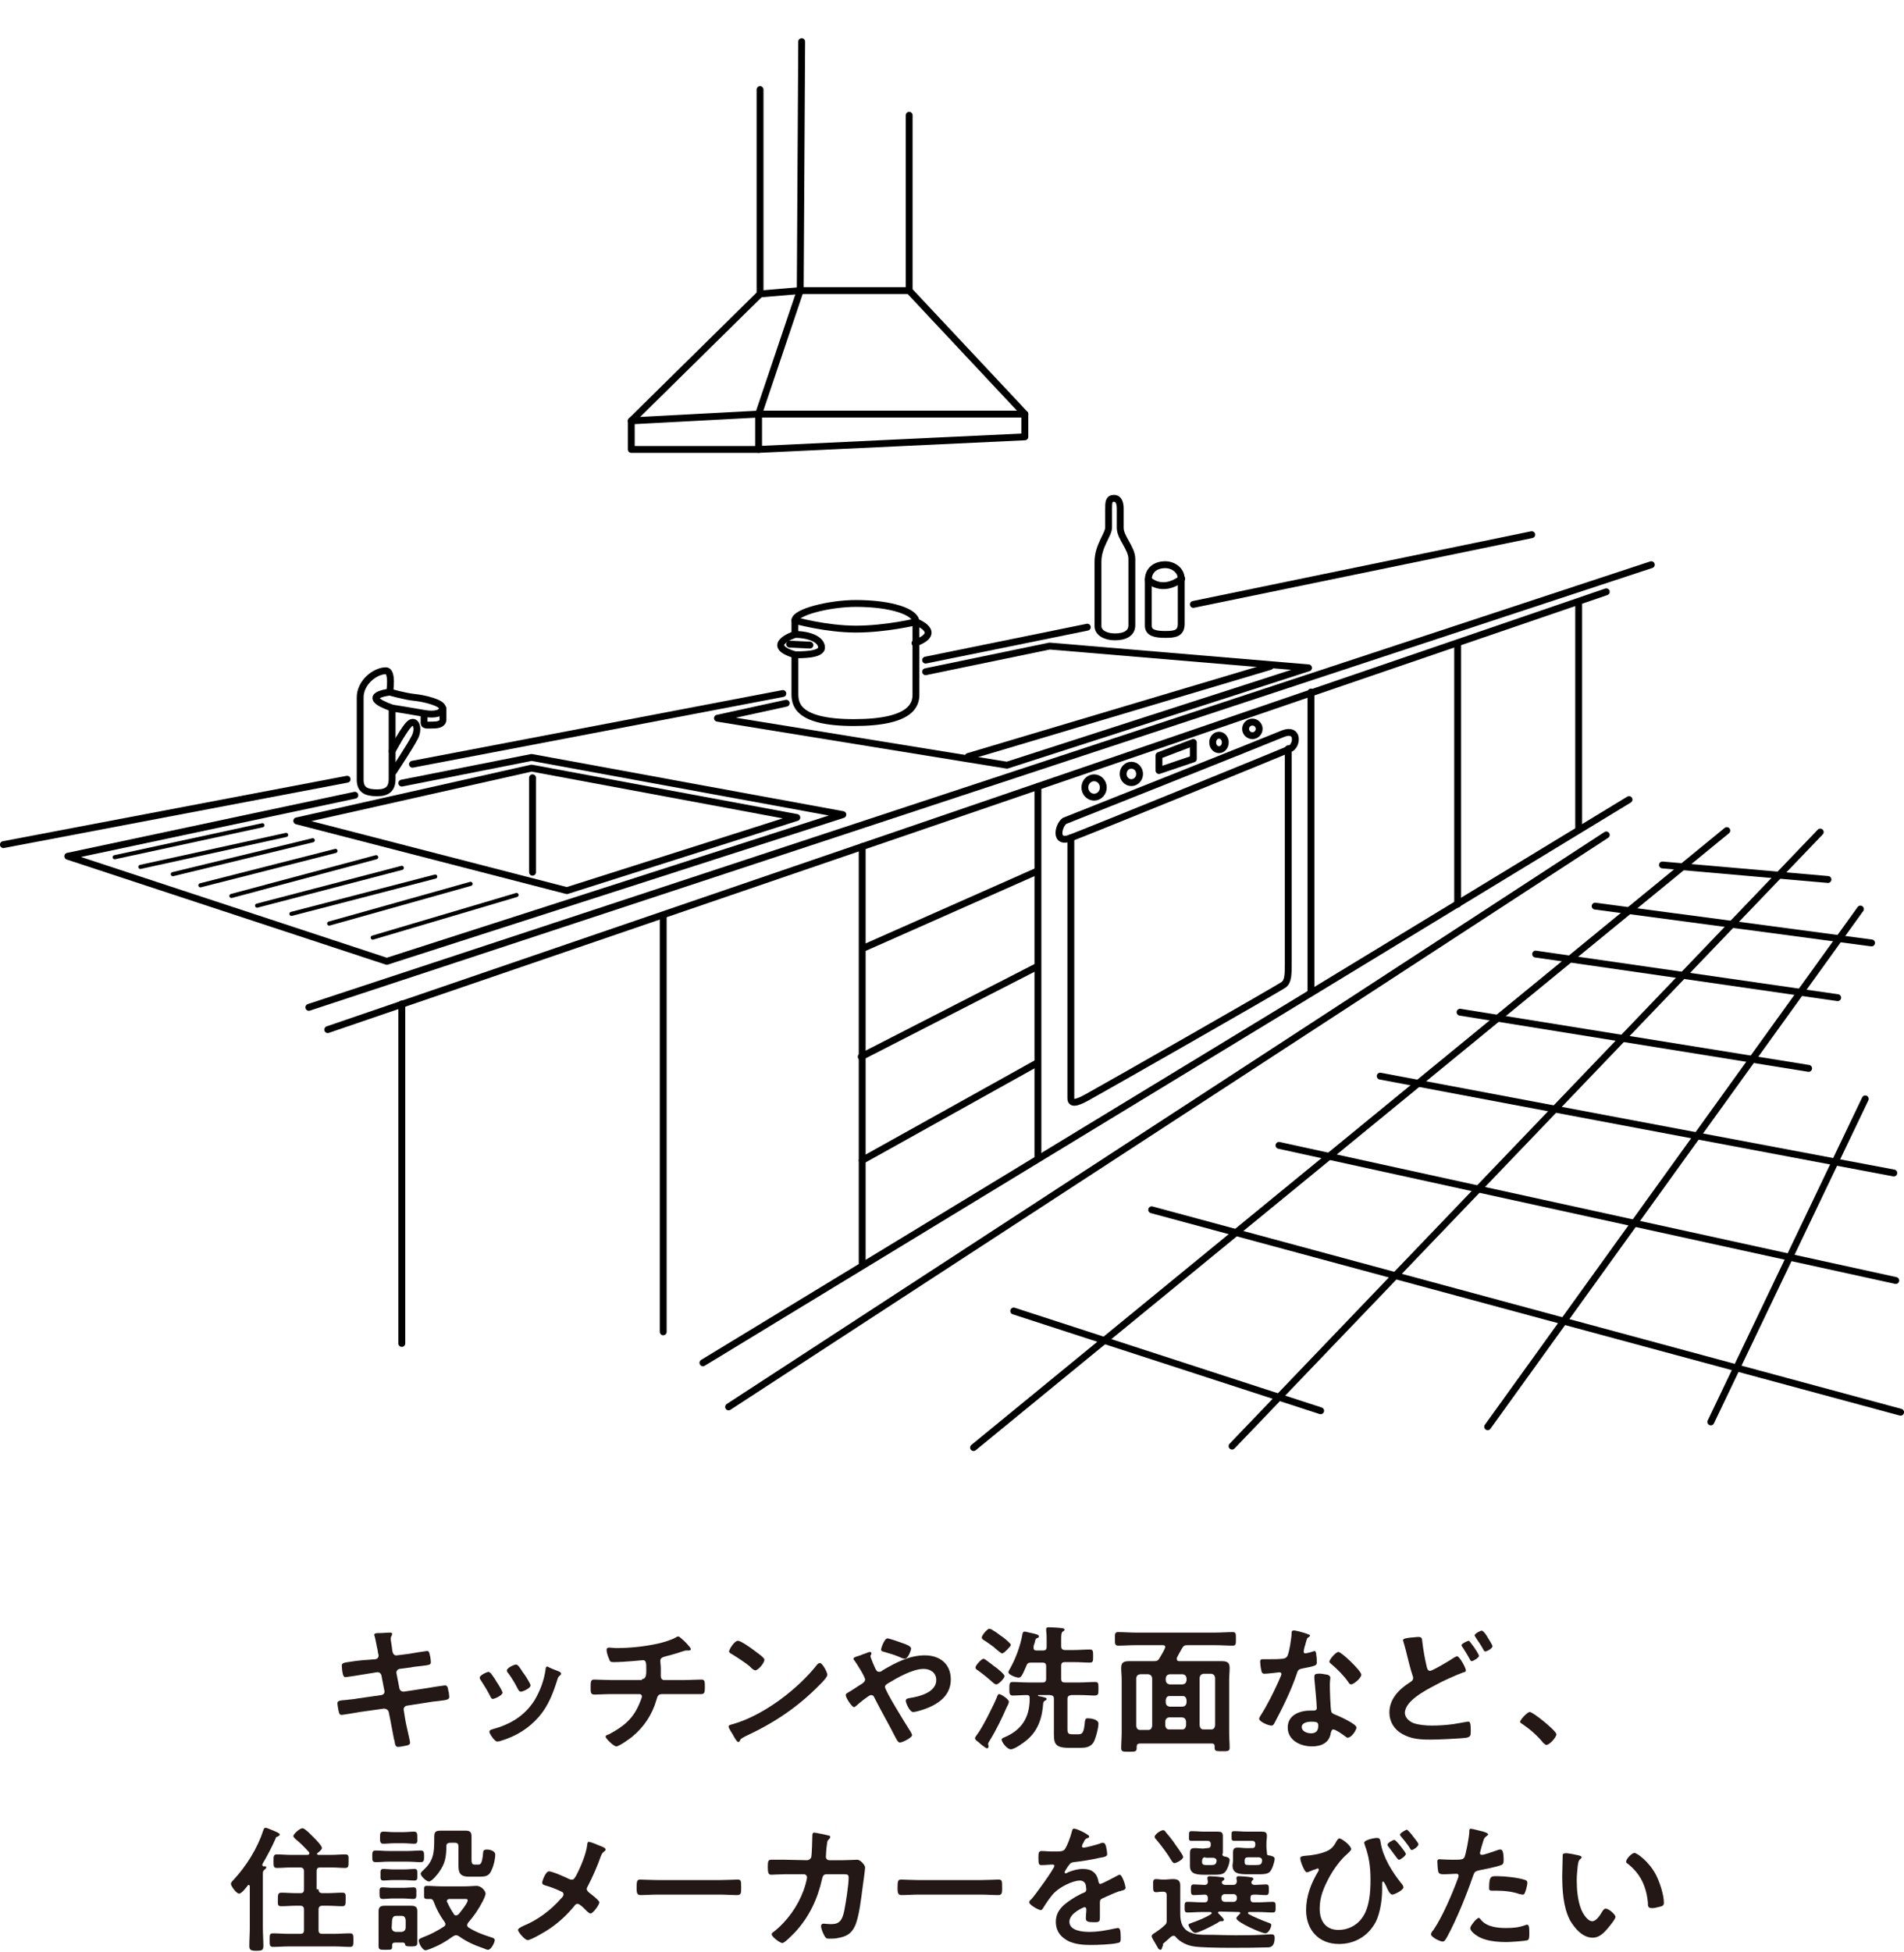 <?xml version="1.0" encoding="utf-8"?>
<!-- Generator: Adobe Illustrator 25.2.1, SVG Export Plug-In . SVG Version: 6.00 Build 0)  -->
<svg version="1.1" id="レイヤー_1" xmlns="http://www.w3.org/2000/svg" xmlns:xlink="http://www.w3.org/1999/xlink" x="0px"
	 y="0px" viewBox="0 0 393.3 403" style="enable-background:new 0 0 393.3 403;" xml:space="preserve">
<style type="text/css">
	.st0{display:none;}
	.st1{display:inline;}
	.st2{fill:#231815;}
	
		.st3{display:inline;fill:none;stroke:#FFFFFF;stroke-width:1.417;stroke-linecap:round;stroke-linejoin:round;stroke-miterlimit:10;}
	
		.st4{display:inline;fill:none;stroke:#FFFFFF;stroke-width:0.85;stroke-linecap:round;stroke-linejoin:round;stroke-miterlimit:10;}
	.st5{fill:none;stroke:#000000;stroke-width:1.417;stroke-linecap:round;stroke-linejoin:round;stroke-miterlimit:10;}
	.st6{fill:none;stroke:#000000;stroke-width:0.85;stroke-linecap:round;stroke-linejoin:round;stroke-miterlimit:10;}
</style>
<g class="st0">
	<g class="st1">
		<path class="st2" d="M88.1,353.5c-0.3,0.1-0.4,0.3-0.7,1.3c-0.1,0.2-0.1,0.4-0.2,0.7c-0.4,1.1-1.3,3.3-1.9,4.3
			c-0.2,0.3-0.3,0.5-0.7,0.5c-0.3,0-2.2-0.5-2.2-1.2c0-0.2,0.2-0.5,0.3-0.7c1.1-1.7,1.9-3.6,2.4-5.6c0.1-0.3,0.1-0.6,0.5-0.6
			s1.3,0.3,1.6,0.4c0.6,0.1,1.1,0.3,1.1,0.6C88.4,353.4,88.2,353.4,88.1,353.5z M101.5,349.5H88.9c-0.2,0-0.3,0.1-0.4,0.3
			c-0.1,0.3-0.4,0.3-1.4,0.3c-1.2,0-1.5,0-1.5-0.7c0-0.8,0.1-1.5,0.1-2.3v-6.9c0-0.7-0.1-1.3-0.1-1.9c0-1,0.7-1.2,1.6-1.2
			s1.7,0,2.5,0h11.2c0.8,0,1.6,0,2.5,0c1.4,0,1.6,0.5,1.6,1.4c0,0.5-0.1,1-0.1,1.7v6.9c0,0.5,0.1,2,0.1,2.3c0,0.7-0.3,0.7-1.4,0.7
			h-0.3c-0.4,0-0.9,0-1.1-0.2C102,349.8,101.8,349.6,101.5,349.5z M93.9,340.6c-0.1-0.5-0.3-0.7-0.8-0.8h-3.9
			c-0.5,0.1-0.7,0.3-0.8,0.8v0.8c0.1,0.5,0.3,0.8,0.8,0.8h3.9c0.5,0,0.7-0.3,0.8-0.8V340.6z M93.9,345.3c-0.1-0.5-0.3-0.8-0.8-0.8
			h-3.9c-0.5,0-0.7,0.3-0.8,0.8v0.9c0.1,0.5,0.3,0.8,0.8,0.8h3.9c0.5,0,0.7-0.3,0.8-0.8V345.3z M97.8,358.4c0.3,0,0.8,0,1-0.1
			c0.6-0.3,0.9-1.8,1-2.4s0.1-0.8,0.7-0.8c0.7,0,2.2,0.3,2.2,1.2c0,0.9-0.7,2.9-1.2,3.7c-0.7,1.2-1.8,1.2-3.1,1.2h-6
			c-1.6,0-3.3-0.3-3.3-2.3c0-0.5,0.1-1,0.1-1.5v-3c0-0.7,0-1.6-0.1-2.3c0-0.1,0-0.2,0-0.3c0-0.3,0.2-0.3,0.4-0.3
			c0.4,0,2,0.1,2.5,0.1c0.2,0,0.6,0,0.6,0.3c0,0.2-0.1,0.3-0.3,0.3c-0.4,0.3-0.4,0.8-0.4,1.5v3.5c0,1.1,0.4,1.2,1.5,1.2L97.8,358.4
			L97.8,358.4z M96.8,355.7c-0.3,0-0.5-0.3-0.7-0.5c-0.7-1.2-1.6-2.4-2.6-3.4c-0.1-0.2-0.3-0.4-0.3-0.6c0-0.5,1.5-1.4,2-1.4
			c0.3,0,0.4,0.1,0.5,0.3c0.5,0.5,1,1.1,1.4,1.6c0.3,0.4,1.6,2.2,1.6,2.6C98.8,355,97.2,355.7,96.8,355.7z M101.3,342.2
			c0.5,0,0.8-0.3,0.8-0.8v-0.8c0-0.5-0.3-0.7-0.8-0.8h-3.9c-0.5,0.1-0.7,0.3-0.8,0.8v0.8c0.1,0.5,0.3,0.8,0.8,0.8H101.3z
			 M96.6,346.3c0.1,0.5,0.3,0.8,0.8,0.8h3.9c0.5,0,0.8-0.3,0.8-0.8v-0.9c0-0.5-0.3-0.8-0.8-0.8h-3.9c-0.5,0-0.7,0.3-0.8,0.8V346.3z
			 M105.6,360.2c-0.5,0-0.6-0.3-0.7-0.7c-0.7-2-1.5-3.9-2.6-5.8c-0.1-0.1-0.2-0.4-0.2-0.6c0-0.6,1.6-1.1,1.9-1.1s0.5,0.1,0.6,0.3
			c0.5,0.7,1.1,2,1.5,2.7c0.3,0.6,1.6,3.3,1.6,3.8C107.7,359.6,106,360.2,105.6,360.2z"/>
		<path class="st2" d="M116,342c0.2,0.1,0.6,0.1,0.6,0.4c0,0.2-0.1,0.2-0.3,0.4c-0.4,0.3-0.4,0.9-0.5,1.4c-0.1,1-0.2,2-0.2,3
			c0,1.9,0.2,4.1,0.9,5.9c0.3,0.8,1.3,2.5,2.3,2.5c0.8,0,1.6-1.2,2-1.9c0.2-0.3,0.4-0.7,0.8-0.7c0.6,0,2,1.2,2,1.7s-1.3,2-1.7,2.5
			c-0.8,0.9-1.7,1.8-3,1.8c-2.1,0-3.7-1.9-4.7-3.6c-1.4-2.7-1.6-6.2-1.6-9.2c0-0.5,0.1-4.1,0.1-4.3c0-0.2,0.2-0.3,0.4-0.3
			C113.4,341.4,115.5,341.9,116,342z M127.5,341.4c0.6,0,3,1.8,4.4,4.4c0.8,1.5,1.7,4.2,1.7,5.9c0,0.5-0.3,0.7-0.8,0.8
			c-0.5,0.1-1.1,0.3-1.6,0.3c-0.9,0-0.9-0.4-0.9-1.1c-0.3-3.3-1.5-6-4.2-8.1c-0.2-0.1-0.3-0.2-0.3-0.4
			C125.8,342.7,127,341.4,127.5,341.4z"/>
		<path class="st2" d="M144.5,340.5c0,0.5,0.2,0.7,0.7,0.8c0.5,0,1.1-0.1,1.5-0.1c0.6,0,0.6,0.4,0.6,1.4s0,1.4-0.6,1.4
			c-0.3,0-1.1-0.1-1.5-0.1c-0.5,0-0.7,0.3-0.7,0.8v3.1c0,0.3,0.1,0.5,0.5,0.5c0.1,0,0.1,0,0.2,0c0.3-0.1,1.3-0.6,1.5-0.6
			c0.7,0,0.7,1.2,0.7,1.7c0,0.9-0.2,0.9-2.2,1.7c-0.5,0.2-0.7,0.5-0.7,1v4.8c0,0.7,0.1,1.3,0.1,1.9c0,2.4-1.8,2.8-3.8,2.8
			c-0.9,0-1.6,0.1-1.6-2.2c0-0.4,0.1-0.8,0.6-0.8c0.2,0,0.7,0,1.1,0c1,0,1-0.3,1-1.7V353c0-0.3-0.1-0.6-0.5-0.6
			c-0.1,0-0.2,0-0.2,0.1c-0.5,0.1-0.9,0.3-1,0.3c-0.3,0.1-0.3,0.2-0.4,0.5c-0.1,0.2-0.2,0.3-0.3,0.3c-0.3,0-0.5-0.5-0.7-1.4
			c-0.1-0.2-0.1-0.5-0.2-0.8c-0.1-0.2-0.2-0.5-0.2-0.7c0-0.3,0.2-0.3,1.1-0.6c0.4-0.1,1-0.3,1.8-0.5c0.6-0.2,0.7-0.4,0.7-1v-4
			c0-0.5-0.2-0.8-0.8-0.8s-1.2,0.1-1.7,0.1c-0.7,0-0.6-0.4-0.6-1.4s0-1.4,0.6-1.4c0.5,0,1.1,0.1,1.7,0.1c0.5,0,0.8-0.2,0.8-0.8v-1.2
			c0-0.8,0-1.6-0.1-2.4v-0.3c0-0.4,0.2-0.4,0.5-0.4c0.4,0,1.7,0.1,2.2,0.1c0.3,0,0.7,0,0.7,0.4c0,0.3-0.2,0.3-0.4,0.5
			c-0.3,0.2-0.3,0.7-0.3,1.6v1.8H144.5z M156.2,339.5c0.5,0,0.8-0.2,0.8-0.8c0-0.6,0-1.2-0.1-1.8c0-0.1,0-0.2,0-0.3
			c0-0.3,0.2-0.3,0.5-0.3c0.5,0,1.7,0.1,2.2,0.2c0.3,0,0.7,0,0.7,0.3c0,0.2-0.1,0.2-0.3,0.4c-0.4,0.3-0.3,0.6-0.3,1.6
			c0.1,0.5,0.3,0.7,0.8,0.7c0.9,0,1.8-0.1,2.6-0.1c0.7,0,0.7,0.3,0.7,1.4c0,1,0,1.4-0.7,1.4c-0.9,0-1.8-0.1-2.7-0.1
			c-0.5,0-0.8,0.2-0.8,0.7s0.1,1.1,0.1,1.6c0,0.8-0.3,0.8-1.4,0.8c-1.1,0-1.4,0-1.4-0.7c0-0.5,0.1-1.1,0.1-1.6s-0.3-0.7-0.8-0.7
			h-1.6c-0.5,0-0.7,0.2-0.8,0.8c0,0.4,0.1,1.2,0.1,1.6c0,0.8-0.3,0.8-1.4,0.8c-1,0-1.4,0-1.4-0.7c0-0.5,0.1-1.1,0.1-1.6
			s-0.2-0.7-0.7-0.7c-0.7,0-1.5,0.1-2.2,0.1s-0.6-0.4-0.6-1.4s0-1.4,0.7-1.4s1.4,0,2.1,0.1c0.5,0,0.7-0.3,0.7-0.8
			c0-0.6,0-1.2-0.1-1.8c0-0.1,0-0.2,0-0.3c0-0.3,0.2-0.3,0.5-0.3c0.4,0,2,0.1,2.5,0.2c0.2,0,0.5,0.1,0.5,0.3c0,0.2-0.2,0.3-0.3,0.4
			c-0.3,0.3-0.3,0.5-0.3,1.6c0,0.6,0.2,0.8,0.8,0.8h1.4V339.5z M159.8,360.7c0-0.5-0.2-0.7-0.7-0.7h-7.5c-0.5,0-0.7,0.2-0.7,0.7v0.1
			c0,0.8-0.3,0.8-1.4,0.8c-1,0-1.4,0-1.4-0.8c0-0.9,0.1-1.8,0.1-2.7v-7.8c0-0.8-0.1-1.6-0.1-2.4c0-1,0.5-1.4,1.5-1.4
			c0.7,0,1.5,0.1,2.2,0.1h7.1c0.7,0,1.5-0.1,2.2-0.1c1,0,1.5,0.3,1.5,1.4c0,0.8-0.1,1.6-0.1,2.4v7.8c0,0.9,0.1,1.8,0.1,2.6
			c0,0.8-0.4,0.8-1.4,0.8C160.1,361.5,159.8,361.5,159.8,360.7L159.8,360.7L159.8,360.7z M154.1,350.1c0-0.5-0.3-0.7-0.8-0.8h-1.6
			c-0.5,0.1-0.8,0.3-0.8,0.8v1.2c0,0.5,0.3,0.7,0.8,0.8h1.6c0.5-0.1,0.8-0.3,0.8-0.8V350.1z M151.7,354.6c-0.5,0.1-0.8,0.3-0.8,0.8
			v1.4c0,0.5,0.3,0.7,0.8,0.8h1.6c0.5-0.1,0.8-0.3,0.8-0.8v-1.4c0-0.5-0.3-0.7-0.8-0.8H151.7z M159.1,352.1c0.5-0.1,0.7-0.3,0.8-0.8
			v-1.2c-0.1-0.5-0.3-0.7-0.8-0.8h-1.6c-0.5,0.1-0.7,0.3-0.8,0.8v1.2c0.1,0.5,0.3,0.7,0.8,0.8H159.1z M156.7,356.8
			c0.1,0.5,0.3,0.7,0.8,0.8h1.6c0.5-0.1,0.7-0.3,0.8-0.8v-1.4c-0.1-0.5-0.3-0.7-0.8-0.8h-1.6c-0.5,0.1-0.7,0.3-0.8,0.8V356.8z"/>
		<path class="st2" d="M172.7,342c0.2,0.1,0.6,0.1,0.6,0.4c0,0.2-0.1,0.2-0.3,0.4c-0.4,0.3-0.4,0.9-0.5,1.4c-0.1,1-0.2,2-0.2,3
			c0,1.9,0.2,4.1,0.9,5.9c0.3,0.8,1.3,2.5,2.3,2.5c0.8,0,1.6-1.2,2-1.9c0.2-0.3,0.4-0.7,0.8-0.7c0.6,0,2,1.2,2,1.7s-1.3,2-1.7,2.5
			c-0.8,0.9-1.7,1.8-3,1.8c-2.1,0-3.7-1.9-4.7-3.6c-1.4-2.7-1.6-6.2-1.6-9.2c0-0.5,0.1-4.1,0.1-4.3c0-0.2,0.2-0.3,0.4-0.3
			C170.1,341.4,172.2,341.9,172.7,342z M184.3,341.4c0.6,0,3,1.8,4.4,4.4c0.8,1.5,1.7,4.2,1.7,5.9c0,0.5-0.3,0.7-0.8,0.8
			c-0.5,0.1-1.1,0.3-1.6,0.3c-0.9,0-0.9-0.4-0.9-1.1c-0.3-3.3-1.5-6-4.2-8.1c-0.2-0.1-0.3-0.2-0.3-0.4
			C182.6,342.7,183.7,341.4,184.3,341.4z"/>
		<path class="st2" d="M205.5,337.1c0.3,0.1,1,0.3,1,0.6c0,0.1-0.2,0.2-0.3,0.3c-0.4,0.3-0.5,0.4-0.7,1c-0.1,0.3-0.7,2.4-0.7,2.5
			c0,0.3,0.2,0.4,0.4,0.4c0.5,0,2.7-0.8,3.3-1c0.2-0.1,0.4-0.1,0.6-0.1c0.6,0,0.6,1.7,0.6,2.2s-0.1,0.9-0.5,1
			c-1.4,0.5-3.2,0.8-4.6,1.1c-0.8,0.2-0.9,0.3-1.2,1.1c-1.3,3.8-3.4,9-5.3,12.5c-0.4,0.7-0.6,1.1-1,1.1c-0.5,0-2.4-0.9-2.4-1.5
			c0-0.3,0.3-0.7,0.5-0.9c1.8-2.6,3.9-7.5,5-10.5c0.1-0.2,0.2-0.6,0.2-0.7c0-0.3-0.2-0.4-0.5-0.4c-0.4,0-1.6,0.1-2.5,0.1
			c-0.6,0-1,0-1.2-0.5c-0.1-0.4-0.2-1.6-0.2-2.1c0-0.3,0.1-0.5,0.4-0.5c0.3,0,1.4,0.1,2.7,0.1c1.8,0,2.2,0,2.5-0.5
			c0.3-0.6,1-4.3,1-5.2c0-0.4,0-0.7,0.3-0.7C203.2,336.4,205.1,337,205.5,337.1z M205.1,355.4c1.2,1.4,3.4,1.6,5.1,1.6
			c1.5,0,2.6-0.1,4-0.6c0.1,0,0.2-0.1,0.3-0.1c0.5,0,0.5,0.7,0.5,1.8c0,0.6,0,1.2-0.3,1.4c-0.5,0.2-3.7,0.4-4.4,0.4
			c-1.9,0-4.5-0.2-6.1-1.3c-0.5-0.3-1.4-1-1.4-1.6c0-0.4,1.3-2.1,1.8-2.1C204.8,355,205,355.3,205.1,355.4z M208.6,346.2
			c1.5,0,4.3,0.3,5.7,0.8c0.3,0.1,0.4,0.3,0.4,0.6c0,0.4-0.3,1.6-0.5,2c-0.1,0.3-0.2,0.4-0.5,0.4c-0.2,0-0.4-0.1-0.6-0.1
			c-1.4-0.5-3-0.7-4.5-0.7c-0.4,0-0.7,0-1.1,0c-0.6,0-0.7-0.1-0.7-0.6C206.7,346.1,207.2,346.2,208.6,346.2z"/>
		<path class="st2" d="M223.9,356.5c0,1.4,0.1,2.8,0.1,4.2c0,0.9-0.3,0.9-1.5,0.9s-1.5,0-1.5-0.9c0-1.4,0.1-2.8,0.1-4.2v-15.4
			c0-0.9,0-1.8,0-2.6c0-1.1,0.4-1.4,1.5-1.4c0.7,0,1.4,0.1,2.2,0.1h3.1c0.7,0,1.4-0.1,2.2-0.1c1,0,1.5,0.3,1.5,1.4
			c0,0.9,0,1.7,0,2.6v1.6c0,0.8,0,1.6,0,2.4c0,1.1-0.5,1.4-1.5,1.4c-0.7,0-1.4,0-2.2,0h-3.1c-0.6,0-0.8,0.2-0.8,0.8v9.2H223.9z
			 M224.5,339.3c-0.4,0-0.7,0.3-0.7,0.7v0.2c0,0.4,0.3,0.7,0.7,0.7h3.4c0.4,0,0.7-0.3,0.7-0.7V340c0-0.4-0.3-0.7-0.7-0.7H224.5z
			 M223.9,343.6c0,0.4,0.3,0.7,0.7,0.7h3.4c0.4,0,0.7-0.3,0.7-0.7v-0.3c0-0.4-0.3-0.7-0.7-0.7h-3.4c-0.4,0-0.7,0.3-0.7,0.7V343.6z
			 M230.8,358c-0.3,0-0.5,0.1-0.5,0.5c0,0.9-0.1,0.9-1.4,0.9c-1,0-1.4,0-1.4-0.6c0-0.7,0.1-1.4,0.1-2.2v-5c0-0.6,0-1.1,0-1.7
			c0-1,0.6-1.1,1.4-1.1c0.6,0,1.2,0,1.8,0h3.6c0.6,0,1.2,0,1.8,0c0.8,0,1.4,0.2,1.4,1.1c0,0.6,0,1.1,0,1.7v5c0,0.7,0.1,1.4,0.1,2.2
			c0,0.6-0.3,0.6-1.4,0.6c-1.1,0-1.4,0-1.4-0.6v-0.3c0-0.4-0.2-0.5-0.5-0.5H230.8z M234.3,352.5c0.3,0,0.5-0.2,0.5-0.5v-0.3
			c0-0.3-0.2-0.5-0.5-0.5h-3.5c-0.3,0-0.5,0.2-0.5,0.5v0.3c0,0.3,0.2,0.5,0.5,0.5H234.3z M230.3,355.1c0,0.4,0.3,0.7,0.7,0.7h3.3
			c0.4,0,0.7-0.3,0.7-0.7V355c0-0.4-0.3-0.7-0.7-0.7H231C230.5,354.4,230.3,354.6,230.3,355.1L230.3,355.1z M237.7,346.4
			c-0.7,0-1.4,0.1-2.1,0.1c-1,0-1.5-0.3-1.5-1.4c0-0.8,0.1-1.6,0.1-2.4V341c0-0.8-0.1-1.6-0.1-2.5c0-1.1,0.4-1.5,1.5-1.5
			c0.7,0,1.4,0.1,2.2,0.1h3c0.7,0,1.4-0.1,2.1-0.1c1.1,0,1.5,0.3,1.5,1.4c0,0.9-0.1,1.8-0.1,2.6v14.8c0,0.8,0.1,1.6,0.1,2.4
			c0,2.7-1.6,3.3-4,3.3c-1.1,0-1.7,0-1.7-2.2c0-0.5,0.1-0.7,0.6-0.7c0.3,0,0.9,0.1,1.4,0.1c0.8,0,0.9-0.5,0.9-1.1v-10.5
			c0-0.6-0.2-0.8-0.8-0.8h-3.1V346.4z M237.6,339.3c-0.4,0-0.7,0.3-0.7,0.7v0.2c0,0.4,0.3,0.7,0.7,0.7h3.3c0.4,0,0.7-0.3,0.7-0.7
			V340c0-0.4-0.3-0.7-0.7-0.7H237.6z M236.9,343.6c0,0.4,0.3,0.7,0.7,0.7h3.3c0.4,0,0.7-0.3,0.7-0.7v-0.2c0-0.4-0.3-0.7-0.7-0.7
			h-3.3c-0.4,0-0.7,0.3-0.7,0.7V343.6z"/>
		<path class="st2" d="M258.1,356.7c0-0.3-0.1-0.6-0.5-0.6c-0.1,0-0.1,0-0.2,0c-1.8,0.5-4.4,1.1-6.3,1.5c-0.3,0.1-0.3,0.2-0.5,0.4
			c-0.1,0.2-0.1,0.4-0.4,0.4s-0.3-0.3-0.5-0.5c-0.2-0.4-0.8-1.9-0.8-2.2c0-0.5,0.4-0.5,1.8-0.7h0.1c0.5-0.1,0.7-0.3,0.7-0.9v-13.5
			c0-0.5-0.2-0.7-0.7-0.8c-0.3,0-0.5,0-0.8,0c-0.8,0-0.7-0.4-0.7-1.4s0-1.4,0.7-1.4c1,0,2,0.1,3,0.1h6.4c1,0,2-0.1,3-0.1
			c0.8,0,0.7,0.4,0.7,1.4c0,0.5,0.2,0.7,0.7,0.8c0.6,0.1,1.3,0,1.9,0h4.2c0.5,0,1,0,1.6,0c1.5,0,1.9,1,1.9,1.6
			c0,0.5-0.2,1.7-0.3,2.2c-0.6,3.1-1.5,6.3-3.1,9c-0.1,0.2-0.2,0.4-0.2,0.6c0,0.3,0.1,0.4,0.2,0.6c1.6,2.3,2.1,2.7,4,4.6
			c0.1,0.1,0.3,0.3,0.3,0.6c0,0.6-1.3,1.9-1.9,1.9c-0.7,0-3.6-3.7-4.1-4.5c-0.1-0.1-0.2-0.3-0.5-0.3c-0.2,0-0.3,0.1-0.5,0.3
			c-1,1.4-2.8,3.1-4.1,4.2c-0.3,0.2-0.7,0.6-1,0.6c-0.5,0-1-0.7-1.3-1c0-0.1-0.1-0.1-0.2-0.1s-0.2,0.1-0.2,0.2c0,0.3,0,0.7,0,1
			c0,0.9-0.3,0.9-1.4,0.9c-1.2,0-1.4,0-1.4-0.9C258,359.4,258.1,358.1,258.1,356.7L258.1,356.7z M255.1,339.7
			c-0.5,0.1-0.8,0.3-0.8,0.8v1.4c0.1,0.5,0.3,0.7,0.8,0.8h2.2c0.5-0.1,0.7-0.3,0.8-0.8v-1.4c0-0.5-0.3-0.7-0.8-0.8H255.1z
			 M255.1,345.1c-0.5,0.1-0.7,0.3-0.8,0.8v1.4c0.1,0.5,0.3,0.7,0.8,0.8h2.2c0.5-0.1,0.7-0.3,0.8-0.8v-1.4c-0.1-0.5-0.3-0.7-0.8-0.8
			H255.1z M255.1,350.5c-0.6,0-0.8,0.2-0.8,0.8v2.3c0,0.3,0.2,0.7,0.6,0.7h0.2c0.8-0.2,1.5-0.3,2.3-0.5c0.5-0.1,0.7-0.4,0.7-0.9
			v-1.5c0-0.6-0.2-0.8-0.8-0.8h-2.2V350.5z M266.4,352.6c0-0.2-0.1-0.4-0.1-0.6c-1.5-3-2.1-5.7-2.6-9c0-0.2-0.1-0.4-0.1-0.6
			c0-0.3-0.1-0.5-0.4-0.5c-0.6-0.1-0.5-0.2-0.6-1.4c0-0.5-0.3-0.7-0.8-0.8c-0.1,0-0.2,0-0.3,0c-0.5,0-0.7,0.3-0.7,0.7v16.3
			c0,0.4,0,0.8,0,1.2c0,0.1,0.1,0.3,0.2,0.3s0.1,0,0.2-0.1c1.8-1.4,3.5-3,4.8-4.8C266.3,353.1,266.4,352.9,266.4,352.6z
			 M268.3,349.4c0.1,0,0.2-0.1,0.3-0.2c0.8-1.8,1.4-3.7,1.7-5.6c0.1-0.3,0.2-1,0.2-1.2c0-0.4-0.2-0.4-0.7-0.4h-2.6
			c-0.4,0-0.7,0.1-0.7,0.6v0.2c0.3,2.3,0.7,4.3,1.6,6.4C268,349.2,268.1,349.4,268.3,349.4z"/>
		<path class="st2" d="M285.1,340.1c0,0.2-0.2,0.3-0.3,0.4c-0.3,0.2-0.4,0.3-0.5,0.6c-0.3,0.6-0.7,1.7-0.8,2.4
			c-0.2,1-0.4,2.1-0.4,3.2c0,0.2,0,1.4,0.3,1.4c0.2,0,0.4-0.5,0.5-0.7c0.1-0.3,0.7-1.5,1-1.5s1.1,0.5,1.1,0.9c0,0.1-0.4,1.1-0.7,1.8
			l-0.3,0.7c-0.4,1.1-0.9,2.4-0.9,3.5c0,0.4,0.1,0.7,0.1,0.9c0,0.8-1.5,1.1-2,1.1c-0.6,0-0.8-0.5-1-1c-0.6-1.8-0.9-4.6-0.9-6.6
			c0-1.9,0.2-4,0.7-5.8c0.2-0.7,0.4-1.4,0.5-2.1c0-0.2,0.1-0.7,0.4-0.7c0.1,0,1.3,0.5,1.5,0.6C283.7,339.3,285.1,339.8,285.1,340.1z
			 M294,337.6c0.5,0,0.6,0.3,0.7,0.8c0.6,2.3,0.9,5.8,0.9,8.2c0,4.9-0.8,9.1-4.4,12.7c-0.5,0.5-1.6,1.6-2.3,1.6
			c-0.5,0-2.1-1.4-2.1-2c0-0.2,0.3-0.4,0.4-0.5c1.6-1,3.1-2.7,3.9-4.4c1-2.2,1.3-4.7,1.3-7.1c0-2.6-0.2-5.4-1-7.9
			c0-0.1-0.1-0.3-0.1-0.4C291.4,337.9,293.7,337.6,294,337.6z"/>
		<path class="st2" d="M315.4,338c0,0.2-0.2,0.3-0.3,0.3c-0.5,0.2-0.6,0.3-0.9,1c-0.1,0.1-0.3,0.5-0.3,0.7s0.1,0.3,0.3,0.3
			c0.6,0,2.7-0.6,3.3-0.8c0.2-0.1,0.5-0.2,0.7-0.2c0.5,0,0.6,0.5,0.7,0.9s0.2,1.1,0.2,1.5c0,0.5-0.9,0.6-1.5,0.7
			c-1.8,0.4-3.6,0.7-5.4,0.9c-0.5,0.1-0.6,0.1-0.9,0.5c-0.2,0.2-1,1.4-1,1.6c0,0.1,0.1,0.2,0.2,0.2c0.2,0,0.4-0.1,0.5-0.2
			c1-0.4,2-0.7,3.1-0.7c1.8,0,2.9,0.8,3.2,2.6c0.1,0.3,0.1,0.5,0.4,0.5s2.9-1.4,3.3-1.6c0.2-0.1,0.5-0.3,0.7-0.3
			c0.5,0,1.2,2.2,1.2,2.7c0,0.3-0.3,0.5-0.9,0.6c-0.1,0.1-0.3,0.1-0.4,0.1c-1.1,0.4-2.2,0.9-3.3,1.4c-0.5,0.2-0.7,0.4-0.7,0.9v0.4
			c0,0.9,0,1.7,0,2.6c0,1-0.1,1.1-1.2,1.1c-1.2,0-1.7-0.1-1.7-0.8c0-0.6,0.1-1.2,0.1-1.8c0-0.3-0.1-0.5-0.4-0.5
			c-0.1,0-3.1,1.2-3.1,3c0,1.9,2.8,2.1,4.1,2.1c1.9,0,3.4-0.3,5.3-0.7c0.2,0,0.4-0.1,0.6-0.1c0.4,0,0.6,0.3,0.6,1.9
			c0,0.9,0,1.1-0.7,1.2c-1.1,0.3-4.2,0.4-5.4,0.4c-1.6,0-3-0.1-4.5-0.7c-1.7-0.8-2.8-2.1-2.8-4.1c0-2.6,2.1-3.9,4-5.1
			c0.6-0.3,1.2-0.7,1.8-0.9c0.3-0.1,0.5-0.3,0.5-0.7c0-0.2-0.1-0.6-0.1-0.8c-0.1-0.6-0.6-1-1.2-1c-1.6,0-4.2,1.4-5.3,2.5
			c-0.8,0.8-1.8,2.3-2.4,3.3c-0.1,0.1-0.2,0.3-0.4,0.3c-0.5,0-2.4-1.1-2.4-1.6c0-0.2,0.2-0.5,0.4-0.6c0.7-0.7,4.8-6.4,4.8-6.9
			c0-0.3-0.2-0.3-0.6-0.3c-0.5,0-1.1,0.1-2,0.1c-0.6,0-0.7-0.1-0.7-1.6c0-1.1,0.1-1.3,0.8-1.3c0.5,0,1.2,0.1,2,0.1h0.8
			c0.7,0,1.5,0,1.8-0.4c0.5-0.6,1.3-2.8,1.5-3.7c0.1-0.3,0.1-0.6,0.4-0.6C312.5,336.3,315.4,337.6,315.4,338z"/>
		<path class="st2" d="M140.6,386.1h-0.3c-1.1,0-1.5,0-1.5-0.7c0-0.4,0.1-0.9,0.1-1.3v-0.9c0-0.6,0-1.3,0-1.6c0-1,0.8-1.2,2.1-1.2
			c0.7,0,1.6,0.1,2.7,0.1h4.8c0.5,0,0.7-0.2,0.8-0.8c0-0.5,0-1.1-0.1-1.6c0-0.1,0-0.2,0-0.3c0-0.3,0.3-0.4,0.5-0.4
			c0.6,0,1.9,0.1,2.5,0.2c0.3,0,0.8,0,0.8,0.4c0,0.2-0.1,0.2-0.3,0.4c-0.3,0.3-0.4,0.7-0.3,1.2c0,0.5,0.3,0.8,0.8,0.8h4.8
			c1,0,2.1-0.1,3.1-0.1c0.8,0,1.6,0.2,1.6,1.2c0,0.3-0.1,1-0.1,1.6v1c0,0.4,0.1,0.9,0.1,1.3c0,0.6-0.4,0.7-1.4,0.7h-0.5
			c-0.4,0-0.6,0.2-0.6,0.6c0,0.6,0,1-0.7,1c-1,0-2.1-0.1-3.1-0.1h-3.5c-0.5,0-0.7,0.2-0.7,0.7v0.3c0,0.5,0.2,0.7,0.7,0.7h2.6
			c1,0,2.1-0.1,3.1-0.1c0.7,0,0.7,0.3,0.7,1.2c0,0.9,0,1.2-0.7,1.2c-1,0-2.1-0.1-3.1-0.1h-2.7c-0.5,0-0.7,0.2-0.8,0.6
			c0,0.1,0,0.2,0,0.2v0.2c0,0.4,0.3,0.6,0.7,0.6h6.7c1.1,0,2.2-0.1,3.3-0.1c0.7,0,0.7,0.3,0.7,1.2s0,1.2-0.7,1.2
			c-1.1,0-2.2-0.1-3.3-0.1h-5.1c-0.2,0-0.4,0.1-0.4,0.3c0,0.1,0.1,0.2,0.1,0.3c2,2.1,5.4,3.3,8.1,3.9c0.6,0.1,0.9,0.2,0.9,0.7
			c0,0.7-0.6,2.1-1.4,2.1s-3.6-1-4.5-1.3c-2.4-1-4.4-2.4-6-4.5c-0.1-0.1-0.2-0.2-0.4-0.2s-0.3,0.1-0.4,0.3c-1.9,2.9-6,4.8-9.3,5.5
			c-0.3,0.1-1,0.2-1.3,0.2c-0.9,0-1.3-1.6-1.3-2.1c0-0.7,0.6-0.6,1.3-0.7c2.6-0.3,5.9-1.6,7.7-3.7c0.1-0.1,0.1-0.1,0.1-0.3
			c0-0.3-0.2-0.3-0.4-0.3h-5c-1.1,0-2.2,0.1-3.3,0.1c-0.7,0-0.7-0.3-0.7-1.2c0-0.9,0-1.2,0.7-1.2c1.1,0,2.2,0.1,3.3,0.1h6.1
			c0.5,0,0.7-0.1,0.8-0.6c0-0.1,0-0.1,0.1-0.2v-0.2c0-0.4-0.3-0.6-0.7-0.6H146c-1,0-2.1,0.1-3.1,0.1c-0.7,0-0.7-0.3-0.7-1.2
			c0-0.9,0-1.2,0.7-1.2c1,0,2.1,0.1,3.1,0.1h2.6c0.5,0,0.7-0.2,0.7-0.7v-0.3c0-0.5-0.2-0.7-0.7-0.7H145c-1,0-2,0.1-3.1,0.1
			c-0.7,0-0.7-0.4-0.7-1.1C141.2,386.3,141.1,386.1,140.6,386.1z M152.1,384.7v0.2c0.1,0.4,0.4,0.5,0.8,0.5h3.4c0.8,0,1.7,0,2.5,0
			c0.5,0,0.7-0.2,0.8-0.7c0-0.1,0-0.2,0-0.3v-0.5c0-0.5-0.3-0.8-0.8-0.8h-16.2c-0.6,0-0.8,0.3-0.8,0.8v0.3c0,0.1,0,0.3,0,0.4
			c0.1,0.5,0.3,0.7,0.8,0.8c0.8,0,1.6,0,2.4,0h3.4c0.6,0,0.8-0.2,0.8-0.8c0-0.3-0.1-0.7-0.1-0.9c0-0.4,0.2-0.5,0.5-0.5
			c0.4,0,2.3,0.1,2.7,0.2c0.2,0,0.5,0.1,0.5,0.4c0,0.2-0.2,0.3-0.4,0.4C152.3,384.4,152.2,384.4,152.1,384.7L152.1,384.7z"/>
		<path class="st2" d="M173.8,385.5c0,0.5,0.2,0.8,0.7,0.8c0.1,0,1.3-0.1,1.4-0.1c0.6,0,0.6,0.3,0.6,1.4c0,1,0,1.3-0.6,1.3
			c-0.1,0-1.3-0.1-1.4-0.1c-0.5,0-0.7,0.3-0.7,0.8v3.1c0,0.3,0.1,0.6,0.5,0.6c0.1,0,0.2,0,0.3,0c0.3-0.1,1.9-0.7,2.1-0.7
			c0.6,0,0.6,1,0.6,1.4c0,0.8-0.1,0.9-0.7,1.2c-1.7,0.7-5,1.7-6.9,2.2c-0.7,0.2-0.7,0.3-0.9,0.6c-0.1,0.2-0.2,0.3-0.4,0.3
			c-0.3,0-0.3-0.2-0.5-0.6c-0.1-0.4-0.7-2.1-0.7-2.4s0.2-0.3,1.1-0.5c0.5-0.1,1-0.1,1.9-0.4c0.5-0.1,0.7-0.4,0.7-1v-3.8
			c0-0.5-0.2-0.8-0.8-0.8c-0.1,0-1.5,0.1-1.5,0.1c-0.6,0-0.6-0.4-0.6-1.3c0-1,0-1.4,0.6-1.4c0.5,0,1,0.1,1.5,0.1s0.8-0.3,0.8-0.8
			v-2.9c0-0.5-0.2-0.7-0.8-0.8c-0.5,0-1.6,0.1-2,0.1c-0.6,0-0.6-0.4-0.6-1.4s0-1.4,0.6-1.4c0.7,0,1.6,0.1,2.5,0.1h3.4
			c0.9,0,1.8-0.1,2.5-0.1c0.6,0,0.6,0.3,0.6,1.4s0,1.4-0.6,1.4c-0.4,0-1.5-0.1-2-0.1c-0.6,0-0.8,0.2-0.8,0.8L173.8,385.5
			L173.8,385.5z M182.4,396.2c-0.8,2.3-2.4,4.1-4.5,5.3c-0.9,0.5-3,1.4-3.9,1.4c-0.7,0-1.4-1.5-1.4-2.1c0-0.4,0.3-0.4,1.5-0.7
			c2.6-0.7,5.3-2.7,5.9-5.4c0.1-0.2,0.1-0.5,0.4-0.5c0.2,0,0.5,0.1,0.8,0.3c0.6,0.2,1.2,0.5,1.7,0.7c0.1,0.1,0.2,0.2,0.2,0.3
			c0,0.2-0.3,0.3-0.5,0.4C182.6,395.9,182.5,396,182.4,396.2z M184.4,394.7c0-0.5-0.3-0.8-0.8-0.8h-2.4c-0.6,0-1.2,0.1-1.9,0.1
			c-0.9,0-1.3-0.3-1.3-1.3c0-0.7,0.1-1.4,0.1-2v-9c0-0.7-0.1-1.4-0.1-2c0-0.9,0.3-1.3,1.3-1.3c0.6,0,1.3,0.1,1.9,0.1h6.9
			c0.6,0,1.2-0.1,1.9-0.1c0.9,0,1.3,0.3,1.3,1.3c0,0.7-0.1,1.4-0.1,2v9c0,0.7,0.1,1.4,0.1,2c0,0.9-0.3,1.3-1.3,1.3
			c-0.6,0-1.3-0.1-1.9-0.1H188c-0.5,0-0.8,0.3-0.8,0.8v4.2c0,0.7,0.3,0.8,0.9,0.8h0.9c0.8,0,0.9-0.3,1.2-2.1
			c0.1-0.5,0.2-0.7,0.7-0.7c0.7,0,2,0.3,2,1.1c0,0.8-0.5,2.7-0.9,3.4c-0.6,0.9-1.3,1-2.3,1H187c-1.8,0-2.6-0.4-2.6-2.3
			c0-0.5,0-0.9,0-1.4V394.7z M187.7,382.8c0.5-0.1,0.8-0.3,0.8-0.8v-0.4c0-0.5-0.3-0.7-0.8-0.8h-5.9c-0.5,0.1-0.7,0.3-0.8,0.8v0.4
			c0.1,0.5,0.3,0.7,0.8,0.8H187.7z M181.8,385.1c-0.5,0.1-0.7,0.3-0.8,0.8v0.4c0.1,0.5,0.3,0.7,0.8,0.8h5.9c0.5-0.1,0.8-0.3,0.8-0.8
			v-0.4c0-0.5-0.3-0.7-0.8-0.8H181.8z M181.8,389.3c-0.5,0-0.7,0.3-0.8,0.8v0.5c0.1,0.5,0.3,0.8,0.8,0.8h5.9c0.5,0,0.8-0.3,0.8-0.8
			v-0.5c0-0.5-0.3-0.8-0.8-0.8H181.8z"/>
		<path class="st2" d="M204,380.4c0.2,0,0.6,0.1,0.6,0.4c0,0.2-0.2,0.3-0.3,0.4c-1,0.7-1.2,9.7-1.2,11.3c0,2.2-0.1,5.6,3,5.6
			c2,0,4.1-1.2,5.3-2.8c0.9-1.2,1.5-2.7,1.7-4.2c0.1-0.5,0.1-0.9,0.6-0.9c0.6,0,2.4,1.4,2.4,2.3c0,0.8-0.8,2.6-1.2,3.3
			c-1.7,3.2-4.9,5.4-8.6,5.4c-1.9,0-3.8-0.7-5-2.2c-1.3-1.7-1.4-4.5-1.4-6.5c0-2.2,0.1-4.5,0.3-6.7c0.1-1.3,0.3-4,0.3-5.2v-0.3
			c0-0.4,0-0.7,0.4-0.7C201.3,379.7,203.4,380.2,204,380.4z"/>
		<path class="st2" d="M231.9,378.4c0.3,0.1,1,0.3,1,0.6c0,0.1-0.2,0.2-0.3,0.3c-0.4,0.3-0.5,0.4-0.7,1c-0.1,0.3-0.7,2.4-0.7,2.5
			c0,0.3,0.2,0.4,0.4,0.4c0.5,0,2.7-0.8,3.3-1c0.2-0.1,0.4-0.1,0.6-0.1c0.6,0,0.6,1.7,0.6,2.2s-0.1,0.9-0.5,1
			c-1.4,0.5-3.2,0.8-4.6,1.1c-0.8,0.2-0.9,0.3-1.2,1.1c-1.3,3.8-3.4,9-5.3,12.5c-0.4,0.7-0.6,1.1-1,1.1c-0.5,0-2.4-0.9-2.4-1.5
			c0-0.3,0.3-0.7,0.5-0.9c1.8-2.6,3.9-7.5,5-10.5c0.1-0.2,0.2-0.6,0.2-0.7c0-0.3-0.2-0.4-0.5-0.4c-0.4,0-1.6,0.1-2.5,0.1
			c-0.6,0-1,0-1.2-0.5c-0.1-0.4-0.2-1.6-0.2-2.1c0-0.3,0.1-0.5,0.4-0.5c0.3,0,1.4,0.1,2.7,0.1c1.8,0,2.2,0,2.5-0.5
			c0.3-0.6,1-4.3,1-5.2c0-0.4,0-0.7,0.3-0.7C229.6,377.7,231.5,378.3,231.9,378.4z M231.5,396.7c1.2,1.4,3.4,1.6,5.1,1.6
			c1.5,0,2.6-0.1,4-0.6c0.1,0,0.2-0.1,0.3-0.1c0.5,0,0.5,0.7,0.5,1.8c0,0.6,0,1.2-0.3,1.4c-0.5,0.2-3.7,0.4-4.4,0.4
			c-1.9,0-4.5-0.2-6.1-1.3c-0.5-0.3-1.4-1-1.4-1.6c0-0.4,1.3-2.1,1.8-2.1C231.2,396.3,231.4,396.6,231.5,396.7z M234.9,387.6
			c1.5,0,4.3,0.3,5.7,0.8c0.3,0.1,0.4,0.3,0.4,0.6c0,0.4-0.3,1.6-0.5,2c-0.1,0.3-0.2,0.4-0.5,0.4c-0.2,0-0.4-0.1-0.6-0.1
			c-1.4-0.5-3-0.7-4.5-0.7c-0.4,0-0.7,0-1.1,0c-0.6,0-0.7-0.1-0.7-0.6C233.1,387.4,233.6,387.6,234.9,387.6z"/>
		<path class="st2" d="M251.6,383.3c0.2,0.1,0.6,0.1,0.6,0.4c0,0.2-0.1,0.2-0.3,0.4c-0.4,0.3-0.4,0.9-0.5,1.4c-0.1,1-0.2,2-0.2,3
			c0,1.9,0.2,4.1,0.9,5.9c0.3,0.8,1.3,2.5,2.3,2.5c0.8,0,1.6-1.2,2-1.9c0.2-0.3,0.4-0.7,0.8-0.7c0.6,0,2,1.2,2,1.7s-1.3,2-1.7,2.5
			c-0.8,0.9-1.7,1.8-3,1.8c-2.1,0-3.7-1.9-4.7-3.6c-1.4-2.7-1.6-6.2-1.6-9.2c0-0.5,0.1-4.1,0.1-4.3c0-0.2,0.2-0.3,0.4-0.3
			C249,382.7,251.1,383.2,251.6,383.3z M263.1,382.7c0.6,0,3,1.8,4.4,4.4c0.8,1.5,1.7,4.2,1.7,5.9c0,0.5-0.3,0.7-0.8,0.8
			c-0.5,0.1-1.1,0.3-1.6,0.3c-0.9,0-0.9-0.4-0.9-1.1c-0.3-3.3-1.5-6-4.2-8.1c-0.2-0.1-0.3-0.2-0.3-0.4
			C261.4,384,262.5,382.7,263.1,382.7z"/>
	</g>
</g>
<g class="st0">
	<path class="st3" d="M171.4,55.6c0,0-30.5,27.4-32.1,29.9s-0.7,5.8,0.7,6.2c1.3,0.4,2.7,0.2,5.1-2c2.4-2.2,27.6-28.5,29.4-29.9
		c1.8-1.3,4-4.9,4-4.9L171.4,55.6z"/>
	<path class="st3" d="M175,38.6c-1.1,0-1.5,2.7-1.8,5.5c-0.2,2.9-2.7,11.9-1.8,11.5s7.1-0.7,7.1-0.7s4-1.1,4.2-3.1s0.2-8.6,0.2-10.6
		s-0.4-2.9-2.7-2.9S175,38.6,175,38.6z"/>
	<line class="st3" x1="176.5" y1="39.3" x2="175" y2="53.2"/>
	<line class="st3" x1="179.6" y1="38.6" x2="178.1" y2="52.8"/>
	<path class="st3" d="M140,91.7c0,0,7.7,25.7,8.4,27.4s3.1,0.9,3.8-0.9s-0.2-8.4-0.7-10.4c-0.4-2-4.6-19.5-4.6-19.5"/>
	<path class="st3" d="M149.3,120.2c0,0,2.4,7.3,2.9,9.1c0.4,1.8,1.8,1.1,1.3-1.8c-0.4-2.9-1.5-8.6-1.5-8.6"/>
	<path class="st3" d="M190.9,78.4c-1.4,0.2-2.9,1.3-2.9,3.3s1.1,4.2,2,4s6.2-1.1,8.2-0.9s3.1,0.2,3.5-1.1s0.2-3.3,0-4.2
		c-0.2-0.9,0.7-1.5-2.2-1.5C196.6,78,192.2,78.2,190.9,78.4z"/>
	<path class="st3" d="M190,85.7c0,0,0,15.3,0.2,17.3s1.3,3.8,3.3,3.8s3.8,0.2,4.9-2s1.5-19.7,1.5-19.7"/>
	<path class="st3" d="M191.8,106.5c0,0,1.5,9.5,2,11.1c0.4,1.5,1.1-0.4,1.8-3.1s1.1-8,1.1-8"/>
	<path class="st3" d="M190.9,78.4c0,0,0.4-5.1,1.1-7.5s0.7-3.5,3.5-3.8c2.9-0.2,4.6,0.7,4.9,3.1c0.2,2.4,0,7.7,0,7.7"/>
	<line class="st3" x1="176.9" y1="57" x2="188" y2="81.7"/>
	<line class="st3" x1="180.5" y1="54.5" x2="190.9" y2="76.2"/>
	<polygon class="st3" points="266.8,85.7 259.7,95.9 335.1,149.2 293.1,204.1 301.9,211.8 350.4,148.1 	"/>
	<line class="st3" x1="263.9" y1="91" x2="326.9" y2="135.9"/>
	<line class="st3" x1="329.1" y1="133.1" x2="323.6" y2="141"/>
	<line class="st3" x1="285.3" y1="100.5" x2="278.9" y2="108.9"/>
	<line class="st3" x1="309" y1="118" x2="302.8" y2="126.2"/>
	<line class="st3" x1="324.5" y1="163.4" x2="333.3" y2="170.2"/>
	<line class="st3" x1="308.3" y1="183.9" x2="317.6" y2="191.2"/>
	<line class="st3" x1="298.2" y1="208.5" x2="330" y2="168"/>
	<line class="st3" x1="268.5" y1="94.4" x2="264.8" y2="99"/>
	<line class="st3" x1="272.1" y1="96.3" x2="267.9" y2="101.6"/>
	<line class="st3" x1="275.2" y1="98.8" x2="271.2" y2="103.9"/>
	<line class="st3" x1="278.9" y1="101.2" x2="274.9" y2="106.3"/>
	<line class="st3" x1="286.7" y1="107.4" x2="282.9" y2="111.8"/>
	<line class="st3" x1="291.5" y1="110.3" x2="287.5" y2="115.4"/>
	<line class="st3" x1="295.7" y1="113.6" x2="291.5" y2="118.7"/>
	<line class="st3" x1="300.6" y1="116.9" x2="296.4" y2="122.2"/>
	<line class="st3" x1="311" y1="124.7" x2="307.2" y2="129.5"/>
	<line class="st3" x1="315" y1="127.3" x2="311.2" y2="132"/>
	<line class="st3" x1="318.1" y1="129.7" x2="314.1" y2="134.2"/>
	<line class="st3" x1="322.1" y1="132.4" x2="317.9" y2="137"/>
	<line class="st3" x1="301.3" y1="204.1" x2="305.5" y2="207.4"/>
	<line class="st3" x1="304.8" y1="200.1" x2="308.8" y2="203"/>
	<line class="st3" x1="307.7" y1="196.5" x2="311.2" y2="199.4"/>
	<line class="st3" x1="310.3" y1="193.2" x2="314.3" y2="196.1"/>
	<line class="st3" x1="318.1" y1="183.7" x2="321.4" y2="186.6"/>
	<line class="st3" x1="320.5" y1="180.4" x2="323.8" y2="183.1"/>
	<line class="st3" x1="323.6" y1="176.6" x2="326.9" y2="179.1"/>
	<line class="st3" x1="326.3" y1="173.1" x2="329.6" y2="175.5"/>
	<path class="st3" d="M92.9,177.3c-2.5,0.3-2.7,3.8-2.4,5.3s2.9,2,4.9,0.2C97.3,181.1,96.7,176.9,92.9,177.3z"/>
	<path class="st3" d="M92.5,184.6l49.3,32.1c0,0,9.3,3.1,10.6,3.1s0-2-1.5-3.5s-6.4-5.5-6.4-5.5l-49-32.8"/>
	<path class="st3" d="M144.4,210.7c0,0,0,3.5-2.7,6"/>
	<path class="st3" d="M201.5,90.1c23.7-2.2,37.2-11.1,41.1-15.5c4-4.4,5.8-8.8,5.5-15c-0.2-6.2-6.6-10.8-15.5-10.6
		c-8.8,0.2-11.5,6.2-13.1,11.5s2.9,9.1,8.4,8s7.7-8,7.7-8l0.9,18.6"/>
	<path class="st3" d="M188,90.1c0,0-30.5-2-38-2.9"/>
	<path class="st3" d="M136.9,85.5c0,0-23.4-1.5-45.8,1.1c-22.3,2.7-46.9,10.2-59.1,25c0,0,9.3,46.2,15,67s27,88.5,27,88.5
		s7.1-12.8,15.7-17.7"/>
	<path class="st3" d="M142,104.5c0,0-19.5,0.7-38.7,6s-35.6,13.9-41.8,22.6c0,0,22.6,97.3,24.8,105.3s15.9,56.8,15.9,56.8
		s6.2-9.7,14.8-13.1c8.6-3.3,36.7-11.9,55.5-12.2s54.2,2,67.2,2.4c13.1,0.4,45.3,0.2,66.8-9.7c21.5-10,32.3-14.8,42-22.8
		s12.6-17.3,12.6-17.3s-15.5-44-18.6-61.3"/>
	<path class="st3" d="M335.5,134.4l-14.2-57.3c0,0-1.8,8.4-9.7,14.6c-8,6.2-20.6,9.7-20.6,9.7"/>
	<path class="st3" d="M269.9,105.9c0,0-8.6,1.1-22.3,1.5s-47.8-0.2-47.8-0.2"/>
	<path class="st3" d="M189.1,106.5c0,0-30.3-2.2-36.9-2.2"/>
	<line class="st3" x1="248.2" y1="59.6" x2="253.9" y2="106.7"/>
	<line class="st3" x1="220.5" y1="66.9" x2="227.8" y2="83.7"/>
	<path class="st4" d="M265,140.4c0,0-13.1,5.3-27.2,5.1c-14.2-0.2-27-2.7-45.1-3.5s-50.7,2-58,10.2l11.5,55.5"/>
	<path class="st4" d="M149.1,221.8l6.6,33.2c0,0,33.8-9.7,43.4-10c9.5-0.2,31.6,3.3,45.8,1.8s43.4-11.3,43.4-11.3l-21.9-91.4"/>
	<path class="st4" d="M272.3,159.8l13.7-3.5c0,0,1.3,11.3-10.2,19.2"/>
	<path class="st4" d="M268.1,160.9c0,0-8.2,3.1-19.7,2.2c-11.5-0.9-24.6-2.7-31.4-2.7s-15.9,2.7-15.9,2.7"/>
	<path class="st4" d="M194.4,143.9c0,0,13.7,61.3,15.3,69.9s6.4,30.1,6.4,30.1"/>
	<path class="st4" d="M207,192.3c0,0,15.3-4.6,23.4-4s18.8,2.7,26.8,2.4c8-0.2,17.3-3.3,17.3-3.3"/>
	<path class="st4" d="M202.2,171.1l13.5-2.7c0,0,0.9,11.3-10.2,18.8"/>
	<line class="st4" x1="213.9" y1="145.7" x2="216.3" y2="158.3"/>
	<line class="st4" x1="253.5" y1="146.1" x2="257" y2="160.7"/>
	<line class="st4" x1="245.7" y1="191.7" x2="255.3" y2="243.2"/>
	<path class="st4" d="M211.2,211.8c0,0,20.6-6,35.4-2.2"/>
	<path class="st4" d="M223.6,210.9c0,0,4.4,27,7.1,33.6"/>
	<path class="st4" d="M250.4,192.8l2.9,13.3c0,0,7.3-1.8,9.7-13.9"/>
	<line class="st4" x1="129.6" y1="151.9" x2="121.2" y2="155.6"/>
	<line class="st4" x1="126.1" y1="158.5" x2="132" y2="185"/>
	<path class="st4" d="M128.3,193c-0.7,1.5,1.3,9.3,3.3,0.7c0,0-1.1,4.6,1.8,2.4c2.9-2.2,3.1-4.2,3.1-4.2s0,2.7,1.5,2.7"/>
	<line class="st4" x1="138.9" y1="219.1" x2="147.1" y2="254.3"/>
	<path class="st4" d="M142.4,259.8c0.7-0.4,7.7-3.3,7.7-3.3"/>
	<path class="st4" d="M155.9,257.4c0.2,0.7,1.1,4.6,1.1,4.6"/>
	<path class="st4" d="M158.8,259.1c0,0,19.5-4.6,23.9-4.9"/>
	<path class="st4" d="M220.1,253.6c0,0,1.8,3.1,4,1.8s0.7,1.1,4.9,0c4.2-1.1,4,1.5,5.5-0.2c1.5-1.8,1.8,0.7,4.2-1.5"/>
	<path class="st4" d="M289.5,238.6c0.4,1.5,2.7,9.1,2.7,9.1"/>
	<path class="st4" d="M271.4,248.1c0.9,0,14.2-3.3,18.6-4.4"/>
	<path class="st4" d="M191.5,128.2c0.2,0.7,2.4,10.8,2.4,10.8"/>
	<line class="st4" x1="194.9" y1="133.9" x2="203.5" y2="134.4"/>
	<path class="st4" d="M263.2,128c0,0.9,1.5,8.6,1.5,8.6"/>
	<path class="st4" d="M262.6,133.1c0,0-4.2,1.8-7.5,1.8"/>
	<path class="st4" d="M215,133.5c0,0,0.9,5.8,3.5-0.2c0,0-0.2,5.5,3.3,0.7c0,0,0.4,3.1,5.8-0.2"/>
	<line class="st4" x1="279.1" y1="187.3" x2="285.6" y2="184.2"/>
	<line class="st4" x1="283.6" y1="187.7" x2="286.4" y2="199.9"/>
	<path class="st4" d="M285.3,203.8c0,0,1.1,7.3,2.7,0.7c0,0,0.7,4.2,2.9-1.1"/>
	<line class="st4" x1="291.5" y1="234.4" x2="298.8" y2="231.1"/>
	<line class="st4" x1="290" y1="211.1" x2="294.8" y2="230.2"/>
</g>
<g class="st0">
	<g class="st1">
		<path class="st2" d="M93.2,339.8c0.6,0,0.9-0.1,1.1-0.7c0.6-1.1,1-2,1.4-3.1c0.1-0.2,0.2-0.4,0.4-0.4c0.4,0,2.1,0.4,2.5,0.6
			c0.4,0.1,0.7,0.3,0.7,0.6c0,0.3-0.3,0.3-0.5,0.4c-0.2,0-0.3,0.1-0.5,0.3c-0.3,0.6-0.6,1.1-0.9,1.7c-0.1,0.1-0.1,0.1-0.1,0.3
			c0,0.3,0.2,0.4,0.5,0.4h4.6c0.9,0,1.7-0.1,2.5-0.1c1.3,0,1.5,0.5,1.5,1.6c0,0.6-0.1,1.4-0.1,2.3v13.7c0,1,0.1,2,0.1,3
			c0,0.8-0.3,0.8-1.6,0.8c-1.2,0-1.6,0-1.6-0.8V360c0-0.5-0.2-0.8-0.8-0.8H92c-0.5,0-0.8,0.2-0.8,0.7v0.4c0,0.8-0.4,0.8-1.6,0.8
			s-1.6,0-1.6-0.8c0-1,0.1-2,0.1-3v-13.6c0-0.9-0.1-1.7-0.1-2.6c0-1.1,0.5-1.4,1.5-1.4c0.9,0,1.7,0.1,2.6,0.1L93.2,339.8L93.2,339.8
			z M102.7,345.5c0.5-0.1,0.7-0.3,0.8-0.8v-1.3c-0.1-0.5-0.3-0.7-0.8-0.8H91.9c-0.5,0.1-0.7,0.3-0.8,0.8v1.3
			c0.1,0.5,0.3,0.7,0.8,0.8H102.7z M91.2,350.1c0.1,0.5,0.3,0.7,0.8,0.8h10.7c0.5-0.1,0.7-0.3,0.8-0.8v-1.4
			c-0.1-0.5-0.3-0.7-0.8-0.8H91.9c-0.5,0.1-0.7,0.3-0.8,0.8L91.2,350.1L91.2,350.1z M91.2,355.8c0.1,0.5,0.3,0.7,0.8,0.8h10.7
			c0.5-0.1,0.7-0.3,0.8-0.8v-1.6c-0.1-0.5-0.3-0.7-0.8-0.8H91.9c-0.5,0.1-0.7,0.3-0.8,0.8L91.2,355.8L91.2,355.8z"/>
		<path class="st2" d="M122,349.5c0-0.5-0.3-0.6-0.7-0.6h-0.2c-1,0-2,0.1-3,0.1c-0.7,0-0.7-0.2-0.7-1.1v-0.7c0-0.2-0.1-0.3-0.3-0.3
			c-0.1,0-0.1,0-0.2,0.1c-0.5,0.5-2.1,2.2-2.7,2.2s-1.9-1.1-1.9-1.6c0-0.2,0.2-0.4,0.4-0.5c3.2-2.6,5.7-6,7-9.8
			c0.1-0.3,0.1-0.6,0.5-0.6c0.2,0,1.6,0.8,1.9,0.9l0.2,0.1c0.3,0.1,0.7,0.4,0.7,0.7c0,0.2-0.3,0.3-0.5,0.3c-0.4,0.1-0.4,0.2-0.6,0.8
			c-1.1,2.5-1.9,3.9-3.7,6c0,0.1-0.1,0.1-0.1,0.2c0,0.2,0.2,0.3,0.4,0.3c0.9,0,1.7,0.1,2.6,0.1h7.3c0.9,0,1.8,0,2.8,0
			c1.5,0,1.9,0.4,1.9,1.9c0,2.6-0.3,8.2-1.1,10.6s-3,2.7-5.2,2.7c-1.8,0-2.1-0.1-2.1-2.1c0-0.6,0.1-0.9,0.6-0.9s1.1,0.1,1.6,0.1
			c1.7,0,2.2-0.3,2.5-1.3c0.5-1.6,0.8-5.5,0.8-7.3c0-0.8-0.3-0.8-1.2-0.8h-3.1c-0.6,0-0.7,0.2-0.9,0.7c-0.4,4.2-2.5,7.7-6.1,9.9
			c-0.6,0.4-2.4,1.5-3,1.5c-0.7,0-1.8-1.3-1.8-2c0-0.4,0.5-0.5,0.8-0.7c2.1-0.9,4.3-2.2,5.6-4.1c0.9-1.4,1.4-2.9,1.6-4.6L122,349.5
			L122,349.5z M126.7,339.5c-0.7,0-1.5,0.1-2.2,0.1s-0.7-0.3-0.7-1.4c0-1.2,0-1.4,0.8-1.4c0.7,0,1.5,0.1,2.2,0.1h1.3
			c0.4,0,0.9,0,1.3,0c1,0,1.1,0.6,1.4,1.4c1.4,3.4,3.5,5.8,6.4,8.1c0.2,0.2,0.6,0.5,0.6,0.8c0,0.4-1,1.9-1.8,1.9
			c-0.5,0-1.2-0.7-1.7-1.2c-0.1-0.1-0.2-0.2-0.3-0.3c-2.1-2-3.7-4.4-5-6.9c-0.5-1-0.6-1-1.3-1h-1V339.5z"/>
		<path class="st2" d="M143.2,344.4c0-0.4-0.3-0.5-0.6-0.5c-0.1,0-0.9,0-1,0c-0.6,0-0.6-0.6-0.6-1.4c0-1.1,0-1.4,0.7-1.4
			c0.5,0,0.9,0,1.4,0.1c0.5,0,0.8-0.2,0.9-0.7c0.2-1.3,0.3-2.6,0.5-3.8c0.1-0.5,0.1-0.9,0.4-0.9c0.2,0,2.3,0.4,2.6,0.5
			c0.2,0.1,0.4,0.1,0.4,0.4c0,0.2-0.2,0.3-0.3,0.4c-0.4,0.2-0.4,0.2-0.6,1.9c-0.1,0.4-0.1,1-0.2,1.6v0.2c0,0.4,0.3,0.6,0.7,0.6h2.2
			c0.8,0,1.4,0.4,1.4,1.2c0,0.4-0.1,1.4-0.1,1.8c-0.2,2.9-0.7,5.4-1.8,8.2c-0.1,0.1-0.1,0.3-0.1,0.4c0,0.3,0.2,0.5,0.4,0.7
			c0.1,0.1,0.2,0.2,0.3,0.3c0.7,0.6,2,1.8,2,2.2c0,0.5-1,1.9-1.5,1.9c-0.2,0-0.3-0.2-0.5-0.3c-0.5-0.5-1-1-1.5-1.6
			c-0.1-0.1-0.3-0.2-0.4-0.2c-0.2,0-0.4,0.1-0.5,0.3c-0.6,0.9-3.1,4.7-4.2,4.7c-0.5,0-1.9-0.8-1.9-1.4c0-0.3,0.3-0.6,0.5-0.8
			c1.4-1.4,2.5-2.8,3.5-4.5c0.1-0.1,0.1-0.2,0.1-0.4c0-0.2-0.1-0.4-0.3-0.5l-0.7-0.5c-0.1-0.1-0.2-0.1-0.3-0.1
			c-0.2,0-0.3,0.2-0.5,0.3c-0.1,0.3-0.3,0.5-0.7,0.5c-0.5,0-2-0.5-2-1c0-0.2,0.1-0.6,0.2-0.8c0.8-2.4,1.4-4.8,2-7.3v-0.1H143.2z
			 M146.5,351.1c0.3,0,0.4-0.2,0.5-0.4c0.6-1.7,1.2-4.5,1.2-6.2c0-0.7-0.5-0.6-1.2-0.6c-0.6,0-0.8,0.2-0.9,0.7
			c-0.3,1.4-0.8,3.3-1.2,4.6c0,0.1,0,0.3,0,0.4c0,0.4,0.2,0.6,0.5,0.8c0.3,0.2,0.5,0.4,0.8,0.5C146.2,351,146.3,351.1,146.5,351.1z
			 M160.4,339.9c0-0.3-0.5-0.2-0.7-0.2h-4c-1,0-2,0.1-3,0.1c-0.7,0-0.7-0.3-0.7-1.4c0-1,0-1.4,0.7-1.4c0.9,0,2,0.1,3,0.1h5.2
			c0.9,0,1.7,0,2.5,0c1.4,0,1.8,1.3,1.8,1.6c0,1.1-3.8,4.3-4.7,5c-0.4,0.4-0.6,0.6-0.6,1.1v1.8c0,0.5,0.2,0.7,0.8,0.8h1.4
			c1,0,2.1-0.1,3.2-0.1c0.7,0,0.7,0.4,0.7,1.4s0,1.4-0.7,1.4c-1,0-2.1-0.1-3.2-0.1h-1.4c-0.6,0-0.8,0.2-0.8,0.8v5
			c0,0.7,0.1,1.4,0.1,2.2c0,2.9-2.5,3.3-4.8,3.3c-0.5,0-1.5,0-1.8-0.5s-0.4-1.4-0.4-2c0-0.4,0.1-0.7,0.6-0.7c0.2,0,0.5,0.1,0.6,0.1
			c0.4,0.1,0.9,0.1,1.3,0.1c1.5,0,1.5-0.5,1.5-2.2v-5.3c0-0.5-0.3-0.8-0.8-0.8H155c-1,0-2.1,0.1-3.2,0.1c-0.7,0-0.7-0.3-0.7-1.4
			c0-1,0-1.4,0.7-1.4c1,0,2.1,0.1,3.2,0.1h1.3c0.5,0,0.8-0.3,0.8-0.8v-1.3c0-0.7,0-1.4-0.1-2.1c0-0.1,0-0.2,0-0.3
			c0-0.3,0.3-0.4,0.5-0.4h0.1c0.3,0,0.5,0,0.7-0.2C158.6,342,160.4,340.3,160.4,339.9z"/>
		<path class="st2" d="M185.4,340.3c0,0.2-0.1,0.3-0.3,0.5c-1.1,1.1-2.5,4.1-3.3,5.6c-0.1,0.2-0.2,0.3-0.2,0.5
			c0,0.5,0.6,0.5,1.6,0.8c0.5,0.1,1.4,0.5,2,0.7c0.1,0.1,0.3,0.1,0.5,0.1c0.4,0,0.6-0.3,0.7-0.6c0.2-0.9,0.4-2.1,0.4-3
			c0-0.1,0-0.3,0-0.4c0-0.3,0.1-0.5,0.4-0.5c0.2,0,2.5,0.5,2.9,0.6c0.2,0,0.5,0.1,0.5,0.4c0,0.2-0.2,0.4-0.5,0.6
			c-0.1,0.1-0.2,0.6-0.2,0.7c-0.2,0.9-0.4,1.8-0.6,2.7c-0.1,0.2-0.1,0.4-0.1,0.6c0,0.5,0.3,0.7,0.7,0.9c0.6,0.3,2.2,1.2,2.6,1.4
			c0.3,0.1,0.6,0.3,0.6,0.6c0,0.5-1.4,2.8-2,2.8c-0.2,0-0.6-0.4-0.9-0.6c-0.4-0.4-1.9-1.5-2.3-1.5c-0.3,0-0.5,0.3-0.6,0.5
			c-1,1.8-2.2,3.4-3.7,4.8c-0.3,0.3-1.8,1.5-2.2,1.5s-2.4-1.2-2.4-1.8c0-0.3,0.4-0.4,0.5-0.5c2.9-1.5,5.2-5.1,5.2-5.6
			s-0.5-0.7-1.5-1.1c-0.6-0.2-2.2-0.7-2.7-0.7c-0.4,0-0.7,0.3-0.8,0.6c-0.5,1.1-1.6,3.3-2.3,4.2c-0.8,1.1-1.8,1.9-3.2,1.9
			c-2,0-3.4-1.7-3.4-3.6c0-3,2.8-5.2,5.5-5.9c0.5-0.1,1.1-0.2,1.6-0.3c0.5,0,0.7-0.3,0.9-0.7c0.6-1.3,1.2-2.6,1.9-3.9
			c0.1-0.1,0.1-0.3,0.1-0.4c0-0.2-0.2-0.3-0.3-0.3s-2.4,0.9-3.3,1.2c-0.3,0.1-0.8,0.3-1.1,0.3c-0.9,0-1.7-2.3-1.7-2.6
			s0.4-0.4,0.9-0.5c1.6-0.3,5.2-1.2,6.5-2c0.3-0.1,0.5-0.3,0.9-0.3C183.4,337.9,185.4,339.6,185.4,340.3z M176.5,349.9
			c-0.8,0-3.1,1.3-3.1,3.1c0,0.5,0.2,0.9,0.7,0.9c0.9,0,1.6-1.5,2-2.2c0.1-0.3,0.7-1.3,0.7-1.5C176.8,350.1,176.7,349.9,176.5,349.9
			z"/>
		<path class="st2" d="M217.6,341.8c1.9,1.9,2.9,4.3,2.9,7c0,3.9-2.1,7.3-5.5,9.2c-0.7,0.3-2.4,1.1-3.1,1.1c-0.7,0-1.9-1.8-1.9-2.4
			c0-0.3,0.4-0.3,0.7-0.4c3.7-0.9,6.6-3.3,6.6-7.4c0-3-1.6-5.8-4.5-6.8c-0.3-0.1-0.8-0.3-1.1-0.3c-0.7,0-0.7,0.6-0.7,1.1
			c-0.3,4.1-1.3,9.2-4,12.4c-0.9,1.1-2.2,2.2-3.7,2.2c-1.7,0-3.1-1.2-3.9-2.7c-0.6-1.2-0.9-2.7-0.9-4c0-6.6,5.1-11.9,11.8-11.9
			C213,339,215.6,339.8,217.6,341.8z M206.5,342.7c-3.2,1.5-5.1,4.6-5.1,8.2c0,1,0.4,3.7,1.8,3.7c1.4,0,3-3.2,3.8-6.1
			c0.4-1.4,0.9-4.2,0.9-5.5c0-0.3-0.1-0.5-0.5-0.5C207.3,342.3,206.8,342.5,206.5,342.7z"/>
		<path class="st2" d="M231.9,352.2c0-0.3-0.1-0.5-0.3-0.6c-0.4-0.4-0.8-0.7-1.2-1c-0.7-0.5-1-0.9-1-1.2c0-0.5,1-2,1.4-2
			s1.8,1.3,2.2,1.6c0.1,0.1,0.3,0.2,0.4,0.2c0.2,0,0.4-0.2,0.5-0.3c0.5-1,1.5-3.6,1.5-4.6c0-0.4-0.3-0.4-0.9-0.4H232
			c-0.6,0-0.8,0.2-1,0.7c-0.5,1-3,6.5-4,6.5c-0.5,0-1.8-1.1-1.8-1.6c0-0.3,0.3-0.7,0.7-1.1c2.3-3.1,4.2-8.2,4.6-12
			c0-0.2,0.1-0.5,0.4-0.5c0.3,0,2.2,0.5,2.7,0.7c0.2,0.1,0.4,0.1,0.4,0.3c0,0.3-0.3,0.4-0.5,0.5c-0.3,0.2-0.4,0.4-0.6,1.2
			c-0.1,0.4-0.3,1-0.5,1.8c0,0.1,0,0.1,0,0.2c0,0.4,0.3,0.5,0.6,0.5h1.8c0.6,0,1.3,0,1.9,0c0.5,0,0.9,0.1,1.2,0.4
			c0.2,0.1,0.3,0.2,0.5,0.2s0.3-0.1,0.4-0.1c0.2-0.2,0.5-0.5,0.9-0.5c0.3,0,0.5,0.3,0.9,1c0.3,0.4,0.6,0.9,1.1,1.6
			c0.1,0.1,0.1,0.1,0.2,0.1c0.2,0,0.2-0.2,0.3-0.3v-4.4c0-0.9-0.1-2-0.1-2.7c0-0.1,0-0.2,0-0.3c0-0.3,0.3-0.3,0.5-0.3
			c0.5,0,1.8,0.1,2.4,0.1c0.2,0,0.8,0,0.8,0.3c0,0.2-0.2,0.3-0.3,0.4c-0.4,0.2-0.4,0.7-0.4,1.9v7.9c0,0.6,0.1,0.8,0.5,1.2
			c1.4,1.2,3.2,2.5,4.8,3.4c0.2,0.1,0.6,0.3,0.6,0.6c0,0.4-1.2,2.1-1.7,2.1c-0.6,0-3.1-1.8-3.6-2.2c-0.1-0.1-0.1-0.1-0.3-0.1
			c-0.3,0-0.3,0.2-0.3,0.4v4.1c0,1.5,0.1,3,0.1,4.6c0,0.7-0.3,0.8-1.4,0.8c-1.2,0-1.5,0-1.5-0.8c0-1.5,0.1-3,0.1-4.5v-6.7
			c0-0.6-0.1-0.9-0.5-1.3c-1.1-1.2-2-2.3-2.9-3.6c-0.1-0.1-0.1-0.2-0.3-0.2s-0.3,0.1-0.3,0.3c-0.9,4.5-3.3,9-6.3,12.4
			c-0.7,0.8-4,4.1-4.9,4.1c-0.5,0-1.7-1.4-1.7-1.8s0.4-0.6,0.7-0.8c2.2-1.5,4.1-3.5,5.6-5.7C231.8,352.6,231.9,352.4,231.9,352.2z"
			/>
		<path class="st2" d="M264.1,349.9c0,0.5,0.2,0.6,0.7,0.7c0.4,0,0.9,0,1.3,0c0.5,0,0.6,0.2,0.6,1s-0.1,1-0.6,1s-0.9,0-1.3-0.1
			c-0.5,0-0.6,0.3-0.6,0.7v0.3c0,0.5,0.2,0.7,0.7,0.7c0.3,0,1-0.1,1.3-0.1c0.5,0,0.5,0.2,0.5,1s-0.1,1-0.5,1c-0.5,0-0.9,0-1.3,0
			c-0.5,0-0.6,0.3-0.6,0.7v0.4c0,0.5,0.2,0.7,0.7,0.7c0.6,0,1.1,0,1.7,0c0.5,0,0.5,0.3,0.5,0.8c0,0.1,0.1,0.3,0.2,0.3s0.1,0,0.2-0.1
			c1.1-0.9,2-2.2,2.3-3.5c0.2-0.7,0.3-1.6,0.4-2.4c0-0.1,0.1-0.3,0.2-0.3c0.2,0,1.7,0.5,2,0.7c0.7,0.3,0.8,0.4,0.8,0.5
			c0,0.2-0.3,0.3-0.4,0.3c-0.2,0.1-0.3,0.1-0.3,0.3c-0.4,2.3-0.9,3.9-2.6,5.6c-0.4,0.4-1.5,1.4-2.1,1.4c-0.5,0-1.2-0.7-1.5-1.1
			c-0.2-0.3-0.3-0.5-0.7-0.5c-0.7,0-1.4,0-2,0h-3.1c-0.5,0-0.6,0.2-0.7,0.6c0,0.9-0.2,0.9-1.4,0.9c-1,0-1.4,0-1.4-0.9
			c0-1,0.1-2.1,0.1-3.1V352c0-0.2-0.1-0.3-0.3-0.3c-0.1,0-0.1,0-0.2,0.1s-0.2,0.1-0.3,0.1c-0.5,0-1.7-1.2-1.7-1.6
			c0-0.2,0.1-0.3,0.3-0.5c1.3-1.6,2.2-2.8,3.1-4.6c0.1-0.1,0.1-0.1,0.1-0.3c0-0.3-0.2-0.4-0.5-0.4c-0.6,0-1.2,0.1-1.8,0.1
			c-0.7,0-0.7-0.3-0.7-1.2c0-0.9,0-1.2,0.7-1.2c0.9,0,1.9,0.1,2.8,0.1c0.6,0,0.8-0.1,1-0.7l0.2-0.5c0-0.1,0-0.1,0-0.2
			c0-0.4-0.3-0.5-0.6-0.5H259c-0.5,0-0.7,0.1-1,0.5c-0.2,0.3-0.8,1.2-1.2,1.2c-0.4,0-1.8-0.8-1.8-1.2c0-0.1,0.2-0.3,0.3-0.5
			c0.9-1,2.1-2.8,2.6-4c0.2-0.4,0.2-0.6,0.5-0.6c0.2,0,1.1,0.3,1.4,0.4c0.7,0.2,1.2,0.3,1.2,0.6c0,0.2-0.4,0.3-0.5,0.3
			c-0.2,0-0.3,0.2-0.4,0.5c0,0.1-0.1,0.1-0.1,0.2c0,0.3,0.4,0.3,0.5,0.4h2.9c1,0,2-0.1,3.1-0.1c0.6,0,0.6,0.3,0.6,1.2
			c0,0.9,0,1.2-0.6,1.2c-1,0-2-0.1-3.1-0.1c-0.6,0-0.8,0.2-1,0.7c-0.1,0.2-0.1,0.3-0.1,0.5c0,0.1,0,0.1,0,0.2c0,0.3,0.3,0.5,0.6,0.5
			h1.5c1,0,1.9-0.1,2.9-0.1c0.7,0,0.7,0.3,0.7,1.2c0,0.9,0,1.2-0.7,1.2c-0.8,0-1.6-0.1-2.4-0.1c-0.1,0-0.1,0.1-0.1,0.1
			c0,0.1,0,0.1,0.1,0.1c0.3,0.1,1,0.2,1,0.5s-0.3,0.3-0.4,0.3c-0.2,0-0.3,0.1-0.4,0.2s-0.2,0.3-0.2,0.5c0,0.1-0.1,0.1-0.1,0.2
			c0,0.3,0.2,0.4,0.5,0.5c0.7,0,1.3-0.1,2-0.1c0.5,0,0.5,0.2,0.5,1.1c0,0.8,0,1.1-0.5,1.1c-0.8,0-1.6-0.1-2.3-0.1
			c-0.5,0-0.6,0.3-0.6,0.7v0.3H264.1z M260.3,349c-0.4,0-0.7,0.3-0.7,0.7v0.2c0,0.4,0.3,0.7,0.7,0.7h0.7c0.4,0,0.7-0.3,0.7-0.7v-0.2
			c0-0.4-0.3-0.7-0.7-0.7H260.3z M260.3,352.4c-0.4,0-0.7,0.3-0.7,0.7v0.3c0,0.4,0.3,0.7,0.7,0.7h0.7c0.4,0,0.7-0.3,0.7-0.7v-0.3
			c0-0.4-0.3-0.7-0.7-0.7H260.3z M260.3,355.9c-0.5,0-0.7,0.2-0.7,0.7v0.4c0,0.5,0.2,0.7,0.7,0.7h0.7c0.5,0,0.7-0.2,0.7-0.7v-0.4
			c0-0.5-0.2-0.7-0.7-0.7H260.3z M261,346.9c0.6,0,0.8-0.1,1.1-0.7c0.2-0.3,0.3-0.7,0.5-1.1c0-0.1,0.1-0.1,0.1-0.2
			c0-0.4-0.4-0.5-0.5-0.5h-0.3c-0.5,0-0.7,0.1-0.9,0.6c-0.2,0.4-0.4,0.8-0.6,1.2c0,0.1-0.1,0.2-0.1,0.3c0,0.3,0.2,0.4,0.5,0.4
			L261,346.9L261,346.9z M276.3,352.9v4.5c0,0.6,0.2,0.6,0.7,0.6h0.5c0.4,0,0.8,0.1,1-2.2c0.1-0.5,0.1-0.7,0.5-0.7
			c0.5,0,0.9,0.1,1.3,0.3c0.3,0.1,0.4,0.3,0.4,0.7c0,0.8-0.4,2.8-0.7,3.5c-0.4,1.1-1.4,1.2-2.4,1.2h-1.3c-1.5,0-2.5-0.3-2.5-2V353
			c0-0.5-0.2-0.8-0.8-0.8h-1.4c-0.6,0-1.1,0.1-1.7,0.1c-0.9,0-1.2-0.4-1.2-1.3c0-0.7,0-1.3,0-2v-9c0-0.7,0-1.3,0-2
			c0-0.9,0.2-1.3,1.2-1.3c0.5,0,1.1,0,1.7,0h4.5c0.5,0,1.1,0,1.6,0c0.9,0,1.2,0.4,1.2,1.3c0,0.7-0.1,1.4-0.1,2v9
			c0,0.7,0.1,1.4,0.1,2c0,0.9-0.3,1.3-1.2,1.3c-0.2,0-0.4,0-0.6,0C276.6,352.2,276.3,352.4,276.3,352.9z M275.3,341
			c0.5-0.1,0.7-0.3,0.8-0.8v-0.3c-0.1-0.5-0.3-0.7-0.8-0.8h-3c-0.5,0.1-0.7,0.3-0.8,0.8v0.3c0,0.5,0.3,0.7,0.8,0.8H275.3z
			 M275.3,345.3c0.5-0.1,0.7-0.3,0.8-0.8v-0.4c-0.1-0.5-0.3-0.8-0.8-0.8h-3c-0.5,0-0.7,0.3-0.8,0.8v0.4c0,0.5,0.3,0.7,0.8,0.8H275.3
			z M275.3,349.7c0.5-0.1,0.7-0.3,0.8-0.8v-0.5c-0.1-0.5-0.3-0.7-0.8-0.8h-3c-0.5,0.1-0.7,0.3-0.8,0.8v0.5c0,0.5,0.3,0.7,0.8,0.8
			H275.3z"/>
		<path class="st2" d="M284.5,349.8c0-0.3,0.3-0.4,0.6-0.6c0.6-0.3,2-1.3,2.7-1.7c0.3-0.2,0.7-0.5,0.7-0.9c0-0.6-1.7-3.2-2.1-3.8
			c-0.1-0.1-0.3-0.3-0.3-0.5c0-0.3,0.5-0.4,1.4-0.7c0.3-0.1,0.7-0.3,1.1-0.4c0.2-0.1,0.7-0.3,0.9-0.3s0.3,0.1,0.3,0.3
			c0,0.1,0,0.2-0.1,0.3c0,0.1-0.1,0.1-0.1,0.2c0,0.4,0.9,2.4,1.1,2.8c0.2,0.3,0.3,0.5,0.7,0.5c0.3,0,0.5-0.1,0.7-0.3
			c2.7-1.6,5.6-3.1,8.7-3.1s5.4,1.7,5.4,5c0,3.8-3.4,5.6-6.7,6.5c-0.3,0.1-0.8,0.2-1.1,0.2c-0.7,0-1.5-1.9-1.5-2.3
			c0-0.5,0.5-0.5,0.9-0.6c2-0.3,5.4-1.2,5.4-3.7c0-1.5-1.2-2.3-2.6-2.3c-2.3,0-5.4,1.8-7.4,3c-0.3,0.2-0.6,0.4-0.6,0.7
			c0,0.8,4.3,7.7,5,8.8c0.2,0.3,0.6,0.9,0.6,1.2c0,0.5-2,1.5-2.5,1.5c-0.4,0-0.6-0.5-0.9-1c-1.4-2.8-3-5.5-4.4-8.3
			c-0.1-0.3-0.3-0.5-0.7-0.5c-0.4,0-2.6,1.8-3,2.2c-0.1,0.1-0.4,0.3-0.5,0.3C285.7,352.3,284.5,350.4,284.5,349.8z M296.3,339.1
			c0.6,0.2,1.7,0.6,1.7,1.1c0,0.3-0.6,2.1-1.3,2.1c-0.3,0-0.8-0.2-1.2-0.4c-0.9-0.4-2-0.7-3-1c-0.3-0.1-0.7-0.1-0.7-0.5
			c0-0.3,0.7-2.3,1.3-2.3C293.5,338,295.7,338.9,296.3,339.1z"/>
		<path class="st2" d="M89.4,390.3c-0.1,0-0.3,0.1-0.3,0.2c-1.3,2.9-5.1,6.5-6,6.5c-0.7,0-1.8-1.5-1.8-2.1c0-0.4,0.3-0.5,0.7-0.7
			c3.3-2,5.1-4.9,5.7-8.6v-0.2c0-0.4-0.3-0.6-0.7-0.6h-5.2c-0.6,0-0.8,0.2-0.8,0.8v12.5c0,1.2,0.1,2.4,0.1,3.5
			c0,0.9-0.3,0.9-1.5,0.9s-1.6,0-1.6-0.8c0-1.2,0.1-2.4,0.1-3.6v-12.4c0-0.8-0.1-1.6-0.1-2.4c0-1.1,0.5-1.3,1.5-1.3
			c0.8,0,1.7,0.1,2.5,0.1h5.1c0.6,0,0.8-0.3,0.8-0.8v-1.7c0-0.6,0-0.9-0.1-1.4c0-0.1,0-0.4,0-0.6c0-0.4,0.2-0.5,0.5-0.5
			c0.5,0,2.4,0.1,2.8,0.2c0.2,0,0.5,0.1,0.5,0.4c0,0.2-0.2,0.3-0.3,0.4c-0.4,0.2-0.4,0.5-0.4,1.3v1.9c0,0.5,0.2,0.8,0.8,0.8h5.2
			c0.8,0,1.7-0.1,2.5-0.1c1,0,1.6,0.2,1.6,1.3c0,0.8-0.1,1.6-0.1,2.4v11.6c0,0.7,0.1,1.4,0.1,2c0,2.5-0.9,3.2-4.5,3.2
			c-1.3,0-1.9,0-1.9-2.2c0-0.4,0.1-0.9,0.6-0.9c0.2,0,0.5,0,0.7,0.1c0.4,0,0.7,0.1,1.1,0.1c1.1,0,1.1-0.7,1.1-1.6v-12.4
			c0-0.6-0.2-0.8-0.8-0.8h-5.6c-0.3,0-0.7,0.1-0.7,0.5c0,0.6,0.9,3,2,4.6s2.6,2.9,4.3,4c0.2,0.1,0.5,0.3,0.5,0.5c0,0.6-1.3,2-1.9,2
			c-0.4,0-1.5-0.9-1.8-1.2c-1.8-1.5-2.9-2.9-4-5C89.7,390.4,89.6,390.3,89.4,390.3z"/>
		<path class="st2" d="M114.9,391.2c0,0.5,0.2,0.6,0.7,0.7c0.4,0,0.9,0,1.3,0c0.5,0,0.6,0.2,0.6,1s-0.1,1-0.6,1s-0.9,0-1.3-0.1
			c-0.5,0-0.6,0.3-0.6,0.7v0.3c0,0.5,0.2,0.7,0.7,0.7c0.3,0,1-0.1,1.3-0.1c0.5,0,0.5,0.2,0.5,1s-0.1,1-0.5,1c-0.5,0-0.9,0-1.3,0
			c-0.5,0-0.6,0.3-0.6,0.7v0.4c0,0.5,0.2,0.7,0.7,0.7c0.6,0,1.1,0,1.7,0c0.5,0,0.5,0.3,0.5,0.8c0,0.1,0.1,0.3,0.2,0.3s0.1,0,0.2-0.1
			c1.1-0.9,2-2.2,2.3-3.5c0.2-0.7,0.3-1.6,0.4-2.4c0-0.1,0.1-0.3,0.2-0.3c0.2,0,1.7,0.5,2,0.7c0.7,0.3,0.8,0.4,0.8,0.5
			c0,0.2-0.3,0.3-0.4,0.3c-0.2,0.1-0.3,0.1-0.3,0.3c-0.4,2.3-0.9,3.9-2.6,5.6c-0.4,0.4-1.5,1.4-2.1,1.4c-0.5,0-1.2-0.7-1.5-1.1
			c-0.2-0.3-0.3-0.5-0.7-0.5c-0.7,0-1.4,0-2,0h-3.1c-0.5,0-0.6,0.2-0.7,0.6c0,0.9-0.2,0.9-1.4,0.9c-1,0-1.4,0-1.4-0.9
			c0-1,0.1-2.1,0.1-3.1v-5.4c0-0.2-0.1-0.3-0.3-0.3c-0.1,0-0.1,0-0.2,0.1s-0.2,0.1-0.3,0.1c-0.5,0-1.7-1.2-1.7-1.6
			c0-0.2,0.1-0.3,0.3-0.5c1.3-1.6,2.2-2.8,3.1-4.6c0.1-0.1,0.1-0.1,0.1-0.3c0-0.3-0.2-0.4-0.5-0.4c-0.6,0-1.2,0.1-1.8,0.1
			c-0.7,0-0.7-0.3-0.7-1.2c0-0.9,0-1.2,0.7-1.2c0.9,0,1.9,0.1,2.8,0.1c0.6,0,0.8-0.1,1-0.7l0.2-0.5c0-0.1,0-0.1,0-0.2
			c0-0.4-0.3-0.5-0.6-0.5H110c-0.5,0-0.7,0.1-1,0.5c-0.2,0.3-0.8,1.2-1.2,1.2c-0.4,0-1.8-0.8-1.8-1.2c0-0.1,0.2-0.3,0.3-0.5
			c0.9-1,2.1-2.8,2.6-4c0.2-0.4,0.2-0.6,0.5-0.6c0.2,0,1.1,0.3,1.4,0.4c0.7,0.2,1.2,0.3,1.2,0.6c0,0.2-0.4,0.3-0.5,0.3
			c-0.2,0-0.3,0.2-0.4,0.5c0,0.1-0.1,0.1-0.1,0.2c0,0.3,0.4,0.3,0.5,0.4h2.9c1,0,2-0.1,3.1-0.1c0.6,0,0.6,0.3,0.6,1.2
			c0,0.9,0,1.2-0.6,1.2c-1,0-2-0.1-3.1-0.1c-0.6,0-0.8,0.2-1,0.7c-0.1,0.2-0.1,0.3-0.1,0.5c0,0.1,0,0.1,0,0.2c0,0.3,0.3,0.5,0.6,0.5
			h1.5c1,0,1.9-0.1,2.9-0.1c0.7,0,0.7,0.3,0.7,1.2c0,0.9,0,1.2-0.7,1.2c-0.8,0-1.6-0.1-2.4-0.1c-0.1,0-0.1,0.1-0.1,0.1
			c0,0.1,0,0.1,0.1,0.1c0.3,0.1,1,0.2,1,0.5s-0.3,0.3-0.4,0.3c-0.2,0-0.3,0.1-0.4,0.2s-0.2,0.3-0.2,0.5c0,0.1-0.1,0.1-0.1,0.2
			c0,0.3,0.2,0.4,0.5,0.5c0.7,0,1.3-0.1,2-0.1c0.5,0,0.5,0.2,0.5,1.1c0,0.8,0,1.1-0.5,1.1c-0.8,0-1.6-0.1-2.3-0.1
			c-0.5,0-0.6,0.3-0.6,0.7v0.3H114.9z M111.1,390.3c-0.4,0-0.7,0.3-0.7,0.7v0.2c0,0.4,0.3,0.7,0.7,0.7h0.7c0.4,0,0.7-0.3,0.7-0.7
			V391c0-0.4-0.3-0.7-0.7-0.7H111.1z M111.1,393.7c-0.4,0-0.7,0.3-0.7,0.7v0.3c0,0.4,0.3,0.7,0.7,0.7h0.7c0.4,0,0.7-0.3,0.7-0.7
			v-0.3c0-0.4-0.3-0.7-0.7-0.7H111.1z M111.1,397.2c-0.5,0-0.7,0.2-0.7,0.7v0.4c0,0.5,0.2,0.7,0.7,0.7h0.7c0.5,0,0.7-0.2,0.7-0.7
			v-0.4c0-0.5-0.2-0.7-0.7-0.7H111.1z M111.9,388.2c0.6,0,0.8-0.1,1.1-0.7c0.2-0.3,0.3-0.7,0.5-1.1c0-0.1,0.1-0.1,0.1-0.2
			c0-0.4-0.4-0.5-0.5-0.5h-0.3c-0.5,0-0.7,0.1-0.9,0.6c-0.2,0.4-0.4,0.8-0.6,1.2c0,0.1-0.1,0.2-0.1,0.3c0,0.3,0.2,0.4,0.5,0.4
			L111.9,388.2L111.9,388.2z M127.2,394.3v4.5c0,0.6,0.2,0.6,0.7,0.6h0.5c0.4,0,0.8,0.1,1-2.2c0.1-0.5,0.1-0.7,0.5-0.7
			c0.5,0,0.9,0.1,1.3,0.3c0.3,0.1,0.4,0.3,0.4,0.7c0,0.8-0.4,2.8-0.7,3.5c-0.4,1.1-1.4,1.2-2.4,1.2h-1.3c-1.5,0-2.5-0.3-2.5-2v-5.8
			c0-0.5-0.2-0.8-0.8-0.8h-1.4c-0.6,0-1.1,0.1-1.7,0.1c-0.9,0-1.2-0.4-1.2-1.3c0-0.7,0-1.3,0-2v-9c0-0.7,0-1.3,0-2
			c0-0.9,0.2-1.3,1.2-1.3c0.5,0,1.1,0,1.7,0h4.5c0.5,0,1.1,0,1.6,0c0.9,0,1.2,0.4,1.2,1.3c0,0.7-0.1,1.4-0.1,2v9
			c0,0.7,0.1,1.4,0.1,2c0,0.9-0.3,1.3-1.2,1.3c-0.2,0-0.4,0-0.6,0C127.4,393.5,127.2,393.7,127.2,394.3z M126.2,382.4
			c0.5-0.1,0.7-0.3,0.8-0.8v-0.3c-0.1-0.5-0.3-0.7-0.8-0.8h-3c-0.5,0.1-0.7,0.3-0.8,0.8v0.3c0,0.5,0.3,0.7,0.8,0.8H126.2z
			 M126.2,386.7c0.5-0.1,0.7-0.3,0.8-0.8v-0.4c-0.1-0.5-0.3-0.8-0.8-0.8h-3c-0.5,0-0.7,0.3-0.8,0.8v0.4c0,0.5,0.3,0.7,0.8,0.8H126.2
			z M126.2,391c0.5-0.1,0.7-0.3,0.8-0.8v-0.5c-0.1-0.5-0.3-0.7-0.8-0.8h-3c-0.5,0.1-0.7,0.3-0.8,0.8v0.5c0,0.5,0.3,0.7,0.8,0.8
			H126.2z"/>
		<path class="st2" d="M141.9,380.7c0.2,0.1,0.6,0.2,0.6,0.5c0,0.2-0.1,0.2-0.4,0.4c-0.5,0.3-0.6,0.5-0.9,1.2
			c-1,2.5-1.6,5.4-1.6,8.1c0,0.5,0.1,4,0.8,4c0.3,0,0.7-0.8,0.8-1.1c0.2-0.4,0.3-0.7,0.6-0.7s1,0.6,1,0.9s-1.1,2.8-1.1,4.1
			c0,0.3,0.1,0.9,0.1,1.2c0,0.1,0.1,0.3,0.1,0.4c0,0.7-1.6,1.4-2.2,1.4c-0.5,0-0.8-0.6-1.2-1.4c-1.3-2.7-1.7-5.7-1.7-8.7
			c0-3.3,0.6-6.2,1.4-9.4c0.1-0.5,0.3-0.9,0.4-1.4c0.1-0.3,0.1-0.6,0.4-0.6C139.1,379.5,141.5,380.5,141.9,380.7z M145.4,394.2
			c1.2,1.5,2.4,2,4.3,2c2.1,0,4.2-0.3,6.2-0.9c0.1-0.1,0.4-0.1,0.6-0.1c0.5,0,0.5,0.7,0.5,2.1c0,0.3,0,0.9-0.3,1
			c-0.8,0.4-5.6,0.9-6.7,0.9c-4.6,0-6.5-2.4-6.5-2.8s1-2.4,1.5-2.4C145.2,394,145.3,394.1,145.4,394.2z M146.4,381.8
			c1.2,0.3,2.5,0.4,3.7,0.4c1.4,0,2.9-0.2,4.3-0.6c0.1,0,0.3-0.1,0.5-0.1c0.4,0,0.5,0.3,0.6,0.7c0.1,0.5,0.1,1,0.1,1.5
			c0,0.6,0,0.8-0.5,0.9c-1.1,0.2-3.6,0.4-4.8,0.4c-0.9,0-4.4-0.2-5-0.6c-0.3-0.2-0.3-0.8-0.3-1.1c0-1.4,0.1-1.8,0.6-1.8
			C145.9,381.7,146.2,381.8,146.4,381.8z"/>
		<path class="st2" d="M166.1,392.1c0.4,0,0.5,0.3,0.5,0.5c0.6,3,3,3.4,5.7,3.4s5.8-0.3,8.4-1c0.1,0,0.3-0.1,0.4-0.1
			c0.4,0,0.6,0.5,0.6,2.3c0,0.5-0.1,0.9-0.7,1c-1.5,0.5-6.8,0.8-8.5,0.8c-2.9,0-6.1-0.4-8-2.9c-0.4-0.6-1.1-2-1.1-2.8
			C163.5,392.8,166.1,392.1,166.1,392.1z M166.6,382.2c0.1-0.5,0.1-1,0.7-1c0.2,0,0.6,0.1,0.8,0.2c1.6,0.4,3.2,0.6,4.8,0.6
			c1.7,0,3.4-0.2,5.1-0.6c0.1,0,0.3-0.1,0.4-0.1c0.7,0,0.7,1.3,0.7,2.4c0,0.7-0.1,0.7-0.8,0.9c-1.6,0.2-3.5,0.3-5.1,0.3
			s-5.1-0.1-6.5-0.7c-0.3-0.1-0.4-0.3-0.4-0.6C166.4,383.3,166.5,382.6,166.6,382.2z"/>
		<path class="st2" d="M199.3,378c0.3,0.1,1,0.3,1,0.6c0,0.1-0.2,0.2-0.3,0.3c-0.4,0.3-0.5,0.4-0.7,1c-0.1,0.3-0.7,2.4-0.7,2.5
			c0,0.3,0.2,0.4,0.4,0.4c0.5,0,2.7-0.8,3.3-1c0.2-0.1,0.4-0.1,0.6-0.1c0.6,0,0.6,1.7,0.6,2.2s-0.1,0.9-0.5,1
			c-1.4,0.5-3.2,0.8-4.7,1.1c-0.8,0.2-0.9,0.3-1.2,1.1c-1.3,3.8-3.4,9-5.3,12.5c-0.4,0.7-0.6,1.1-1,1.1c-0.5,0-2.4-0.9-2.4-1.5
			c0-0.3,0.3-0.7,0.5-0.9c1.8-2.6,3.9-7.5,5-10.5c0.1-0.2,0.2-0.6,0.2-0.7c0-0.3-0.2-0.4-0.5-0.4c-0.4,0-1.6,0.1-2.5,0.1
			c-0.6,0-1,0-1.2-0.5c-0.1-0.4-0.2-1.6-0.2-2.1c0-0.3,0.1-0.5,0.4-0.5c0.3,0,1.4,0.1,2.7,0.1c1.8,0,2.2,0,2.5-0.5
			c0.3-0.6,1-4.3,1-5.2c0-0.4,0-0.7,0.3-0.7C197,377.3,198.9,377.9,199.3,378z M198.9,396.3c1.2,1.4,3.4,1.6,5.1,1.6
			c1.5,0,2.6-0.1,4-0.6c0.1,0,0.2-0.1,0.3-0.1c0.5,0,0.5,0.7,0.5,1.8c0,0.6,0,1.2-0.3,1.4c-0.5,0.2-3.7,0.4-4.4,0.4
			c-1.9,0-4.5-0.2-6.1-1.3c-0.5-0.3-1.4-1-1.4-1.6c0-0.4,1.3-2.1,1.8-2.1C198.6,395.9,198.8,396.2,198.9,396.3z M202.3,387.1
			c1.5,0,4.3,0.3,5.7,0.8c0.3,0.1,0.4,0.3,0.4,0.6c0,0.4-0.3,1.6-0.5,2c-0.1,0.3-0.2,0.4-0.5,0.4c-0.2,0-0.4-0.1-0.6-0.1
			c-1.4-0.6-3-0.7-4.5-0.7c-0.4,0-0.7,0-1.1,0c-0.6,0-0.7-0.1-0.7-0.6C200.5,387,201,387.1,202.3,387.1z M208.1,382.4
			c0,0.4-1,1.2-1.4,1.2c-0.2,0-0.3-0.2-0.4-0.3c-0.6-0.8-1.2-1.6-2-2.3c-0.1-0.1-0.3-0.3-0.3-0.4c0-0.4,1.1-1.1,1.4-1.1
			C205.8,379.5,208.1,382.1,208.1,382.4z M211.1,380.6c0,0.4-1,1.3-1.4,1.3c-0.2,0-0.3-0.2-0.4-0.3c-0.6-0.8-1.2-1.5-2-2.3
			c-0.1-0.1-0.2-0.2-0.2-0.4c0-0.3,1-1.2,1.4-1.2C208.8,377.7,211.1,380.3,211.1,380.6z"/>
		<path class="st2" d="M223.9,378.4c0.2,0.1,0.3,0.2,0.3,0.3c0,0.1-0.1,0.3-0.2,0.4c-0.3,0.3-0.4,0.3-0.5,1.5
			c-0.1,0.4-0.2,1.7-0.2,2s0.1,0.4,0.4,0.4c0.2,0.1,1.1,1.2,1.1,1.5c0,0.2-0.3,0.4-0.4,0.6c-0.3,0.4-1.4,1.7-1.4,2.2
			c0,0.3,0,0.5,0.2,0.5c0.1,0,0.3-0.2,0.4-0.3c2.1-1.8,4.3-3.4,7.2-3.4c3.9,0,6.6,3.2,6.6,7c0,4.3-3.2,7-6.9,8.5
			c-0.5,0.2-1.8,0.7-2.3,0.7c-0.8,0-1.6-1.8-1.6-2.4c0-0.5,0.3-0.6,0.7-0.7c3.1-0.7,6.9-2.4,6.9-6.1c0-2.1-1.4-4.2-3.7-4.2
			c-2.4,0-5.7,2.2-7.2,4c-0.3,0.3-0.3,0.7-0.3,1.1c0,1.7,0,3.3,0.1,5c0,0.8,0.2,3.5,0.2,3.8s-0.3,0.5-2.1,0.5c-0.8,0-1.2,0-1.2-0.6
			c0-0.2,0-0.8,0-0.9c0-0.9,0.1-2.1,0.1-2.2c0-0.9,0-1.8,0-2.8c0-0.2-0.1-0.5-0.3-0.5s-0.4,0.3-0.6,0.5c-0.5,0.7-1.7,2.1-2.1,2.8
			c-0.1,0.2-0.2,0.4-0.4,0.4c-0.5,0-2.1-1.6-2.1-2.2c0-0.3,0.5-0.7,0.7-1c1.7-1.7,3.8-4.2,4.8-6.3c0.2-0.3,0.2-0.7,0.2-1.1V387
			c0-0.3-0.1-0.6-0.5-0.6c-0.2,0-0.3,0.1-0.5,0.1c-0.5,0.1-2.6,0.7-3,0.7s-0.5-0.4-0.7-0.7c-0.1-0.4-0.5-1.8-0.5-2.2
			c0-0.4,0.3-0.5,0.7-0.5h0.4c1,0,2.1-0.1,3.1-0.3c0.4-0.1,0.7-0.1,0.9-0.5c0.2-0.3,0.1-0.8,0.1-1.2c0-1,0.1-1.9,0.1-2.9
			c0-0.4,0-0.7,0-0.9c0-0.3,0.1-0.4,0.4-0.4C221.3,378,223.6,378.3,223.9,378.4z"/>
		<path class="st2" d="M249.3,381c0,0.2-0.2,0.3-0.3,0.4c-0.3,0.2-0.4,0.3-0.5,0.6c-0.3,0.6-0.7,1.7-0.8,2.4c-0.2,1-0.4,2.1-0.4,3.2
			c0,0.2,0,1.4,0.3,1.4c0.2,0,0.4-0.5,0.5-0.7c0.1-0.3,0.7-1.5,1-1.5s1.1,0.5,1.1,0.9c0,0.1-0.4,1.1-0.7,1.8l-0.3,0.7
			c-0.4,1.1-0.9,2.4-0.9,3.5c0,0.4,0.1,0.7,0.1,0.9c0,0.8-1.5,1.1-2,1.1c-0.6,0-0.8-0.5-1-1c-0.6-1.8-0.9-4.6-0.9-6.6
			c0-1.9,0.2-4,0.7-5.8c0.2-0.7,0.4-1.4,0.5-2.1c0-0.2,0.1-0.7,0.4-0.7c0.1,0,1.3,0.5,1.5,0.6C248,380.2,249.3,380.7,249.3,381z
			 M258.3,378.6c0.5,0,0.6,0.3,0.7,0.8c0.6,2.3,0.9,5.8,0.9,8.2c0,4.9-0.8,9.1-4.4,12.7c-0.5,0.5-1.6,1.6-2.3,1.6
			c-0.5,0-2.1-1.4-2.1-2c0-0.2,0.3-0.4,0.4-0.5c1.6-1,3.1-2.7,3.9-4.4c1-2.2,1.3-4.7,1.3-7.1c0-2.6-0.2-5.4-1-7.9
			c0-0.1-0.1-0.3-0.1-0.4C255.7,378.8,258,378.6,258.3,378.6z"/>
		<path class="st2" d="M277.4,378c0.3,0.1,1,0.3,1,0.6c0,0.1-0.2,0.2-0.3,0.3c-0.4,0.3-0.5,0.4-0.7,1c-0.1,0.3-0.7,2.4-0.7,2.5
			c0,0.3,0.2,0.4,0.4,0.4c0.5,0,2.7-0.8,3.3-1c0.2-0.1,0.4-0.1,0.6-0.1c0.6,0,0.6,1.7,0.6,2.2s-0.1,0.9-0.5,1
			c-1.4,0.5-3.2,0.8-4.6,1.1c-0.8,0.2-0.9,0.3-1.2,1.1c-1.3,3.8-3.4,9-5.3,12.5c-0.4,0.7-0.6,1.1-1,1.1c-0.5,0-2.4-0.9-2.4-1.5
			c0-0.3,0.3-0.7,0.5-0.9c1.8-2.6,3.9-7.5,5-10.5c0.1-0.2,0.2-0.6,0.2-0.7c0-0.3-0.2-0.4-0.5-0.4c-0.4,0-1.6,0.1-2.5,0.1
			c-0.6,0-1,0-1.2-0.5c-0.1-0.4-0.2-1.6-0.2-2.1c0-0.3,0.1-0.5,0.4-0.5s1.4,0.1,2.7,0.1c1.8,0,2.2,0,2.5-0.5c0.3-0.6,1-4.3,1-5.2
			c0-0.4,0-0.7,0.3-0.7C275.2,377.3,277.1,377.9,277.4,378z M277,396.3c1.2,1.4,3.4,1.6,5.1,1.6c1.5,0,2.6-0.1,4-0.6
			c0.1,0,0.2-0.1,0.3-0.1c0.5,0,0.5,0.7,0.5,1.8c0,0.6,0,1.2-0.3,1.4c-0.5,0.2-3.7,0.4-4.4,0.4c-1.9,0-4.5-0.2-6.1-1.3
			c-0.5-0.3-1.4-1-1.4-1.6c0-0.4,1.3-2.1,1.8-2.1C276.7,395.9,276.9,396.2,277,396.3z M280.5,387.1c1.5,0,4.3,0.3,5.7,0.8
			c0.3,0.1,0.4,0.3,0.4,0.6c0,0.4-0.3,1.6-0.5,2c-0.1,0.3-0.2,0.4-0.5,0.4c-0.2,0-0.4-0.1-0.6-0.1c-1.4-0.5-3-0.7-4.5-0.7
			c-0.4,0-0.7,0-1.1,0c-0.6,0-0.7-0.1-0.7-0.6C278.7,387,279.2,387.1,280.5,387.1z"/>
		<path class="st2" d="M297.2,382.9c0.2,0.1,0.6,0.1,0.6,0.4c0,0.2-0.1,0.2-0.3,0.4c-0.4,0.3-0.4,0.9-0.5,1.4c-0.1,1-0.2,2-0.2,3
			c0,1.9,0.2,4.1,0.9,5.9c0.3,0.8,1.3,2.5,2.3,2.5c0.8,0,1.6-1.2,2-1.9c0.2-0.3,0.4-0.7,0.8-0.7c0.6,0,2,1.2,2,1.7s-1.3,2-1.7,2.5
			c-0.8,0.9-1.7,1.8-3,1.8c-2.1,0-3.7-1.9-4.7-3.6c-1.4-2.7-1.6-6.2-1.6-9.2c0-0.5,0.1-4.1,0.1-4.3c0-0.2,0.2-0.3,0.4-0.3
			C294.6,382.3,296.7,382.8,297.2,382.9z M308.7,382.3c0.6,0,3,1.8,4.4,4.4c0.8,1.5,1.7,4.2,1.7,5.9c0,0.5-0.3,0.7-0.8,0.8
			c-0.5,0.1-1.1,0.3-1.6,0.3c-0.9,0-0.9-0.4-0.9-1.1c-0.3-3.3-1.5-6-4.2-8.1c-0.2-0.1-0.3-0.2-0.3-0.4
			C307,383.6,308.1,382.3,308.7,382.3z"/>
	</g>
</g>
<g class="st0">
	<polyline class="st3" points="105.6,0.7 136.1,61.1 136.1,236.9 67.7,297.3 	"/>
	<line class="st3" x1="92.9" y1="150.7" x2="92.9" y2="275.1"/>
	<path class="st3" d="M104.6,98.9c0,0,5.3,0,6.3,1.7s0.7,6,0.3,7c-0.3,1-6.6,1.7-6.6,1.7S104.6,98.9,104.6,98.9z"/>
	<path class="st3" d="M104.6,109.2l17.6,15.3c0,0,4.3,0,5.3-0.3s1.7-4.3,1-6.3s-17.6-17.3-17.6-17.3"/>
	<line class="st3" x1="110.9" y1="108.2" x2="127.5" y2="123.8"/>
	<polyline class="st3" points="104.6,98.9 104.6,41.5 122.8,67.1 122.8,110.5 	"/>
	<line class="st3" x1="115.5" y1="104.2" x2="115.5" y2="56.8"/>
	<ellipse class="st3" cx="148.1" cy="12.7" rx="4" ry="2.7"/>
	<ellipse class="st3" cx="272.9" cy="12.7" rx="4" ry="2.7"/>
	<ellipse class="st3" cx="157.3" cy="50.8" rx="3.3" ry="2"/>
	<ellipse class="st3" cx="262.1" cy="50.8" rx="3.3" ry="2"/>
	<path class="st3" d="M93.9,163.6c0,0,43.5-0.3,41.5-0.3l-65.7-19.9"/>
	<line class="st3" x1="139.6" y1="236.9" x2="93.3" y2="236.9"/>
	<polyline class="st3" points="92.6,169.6 108.9,169.6 108.9,236.6 	"/>
	<line class="st3" x1="108.9" y1="182.5" x2="93.3" y2="182.5"/>
	<line class="st3" x1="108.9" y1="193.2" x2="93.3" y2="193.2"/>
	<line class="st3" x1="108.9" y1="204" x2="93.3" y2="204"/>
	<line class="st3" x1="108.9" y1="214.7" x2="93.3" y2="214.7"/>
	<line class="st3" x1="108.9" y1="225.4" x2="93.3" y2="225.4"/>
	<polyline class="st3" points="314.9,138.1 276.1,153 247.9,153 247.9,139.4 315.9,83.3 	"/>
	<line class="st3" x1="247.9" y1="153" x2="315.9" y2="111.9"/>
	<ellipse class="st3" cx="270.6" cy="147.7" rx="3.2" ry="1.3"/>
	<ellipse class="st3" cx="302" cy="132.6" rx="4" ry="2.2"/>
	<polyline class="st3" points="270.5,237.6 264.5,237.9 264.5,252.5 293.7,282.7 303.6,283.1 	"/>
	<polygon class="st3" points="303.6,223 303.6,283.1 313.9,293.4 325.5,293.4 325.5,226.3 316.6,222 	"/>
	<polyline class="st3" points="303.6,223 313.9,227.7 325.5,226.3 	"/>
	<line class="st3" x1="314.3" y1="291" x2="314.3" y2="230.3"/>
	<polyline class="st3" points="303.6,257.9 297.7,257.9 270.8,238.3 270.8,205.9 275.4,205 304.4,215.4 304.3,223 	"/>
	<polyline class="st3" points="272.8,207.2 298,216.6 304.4,215.4 	"/>
	<line class="st3" x1="298" y1="218.6" x2="297.7" y2="257.9"/>
	<polyline class="st3" points="267.1,240.3 293.7,262.5 303.3,262.2 	"/>
	<line class="st3" x1="293.9" y1="265.1" x2="293.9" y2="280.6"/>
	<polyline class="st3" points="264.5,247.2 259.5,241.6 259.5,206.4 267.1,205.1 270.8,205.9 	"/>
	<polyline class="st3" points="259.5,206.4 266.8,209.4 270.5,208.7 	"/>
	<line class="st3" x1="266.8" y1="211.7" x2="266.8" y2="237.6"/>
	<path class="st3" d="M179.5,283.7c0,0,6.3-33.5,6.6-36.2s-0.7-9-1-12.3s-2-4.6-5.6-4c-3.6,0.7-17.3,2.7-17.3,2.7s-1.3-5.3-1.3-7.3
		s-3-4-7-0.7s-16.3,14.9-17.6,16.6c-1.3,1.7-0.7,39.2-0.7,40.8c0,1.7,2,1.7,4.6,1.7s30.2,0.3,33.2,0.3
		C176.6,285.4,178.6,286.7,179.5,283.7z"/>
	<path class="st3" d="M136.4,242.6c0,0,6.3-0.3,7.3,4s-1.3,9.6,2.3,10c3.6,0.3,17.3-2,23.6-2s8.3,3.3,8.6,7
		c0.3,3.6,0.3,18.6,0.3,18.6"/>
	<polyline class="st3" points="162.3,234 162,239.6 150.7,255.9 	"/>
	<path class="st3" d="M162,239.6c0,0,12.3-2,16.9-2c4.6,0,6.6,3.3,6.6,5.6s-7,26.2-7,26.2"/>
	<polygon class="st3" points="217,246.2 223.3,269.5 251.2,269.5 251.3,265.5 239.3,246.2 	"/>
	<line class="st3" x1="249.2" y1="265.5" x2="224.9" y2="265.5"/>
	<path class="st3" d="M224.7,269.8c0,0-0.3,8,0,10.3s3.1,2.5,3.3-1c0.2-3,0.3-9,0.3-9"/>
	<path class="st3" d="M246.6,269.6c0,0-0.3,8,0,10.3s3.1,2.5,3.3-1c0.2-3,0.3-9,0.3-9"/>
	<line class="st3" x1="188.1" y1="236.9" x2="256.9" y2="236.9"/>
	<polyline class="st3" points="249.6,137.4 249.6,116.8 314.9,30.9 	"/>
	<line class="st3" x1="315.9" y1="41.9" x2="249.6" y2="119.8"/>
	<line class="st3" x1="276.1" y1="153" x2="276.1" y2="202.4"/>
	<polyline class="st3" points="276.1,77.7 276.1,62.4 305.6,1.4 	"/>
	<line class="st3" x1="136.1" y1="61.1" x2="276.1" y2="62.4"/>
	<line class="st3" x1="276.4" y1="250.2" x2="276.4" y2="262.4"/>
	<polyline class="st3" points="158.3,221.6 158.3,157 242.3,157 242.3,236 	"/>
	<polyline class="st3" points="161.3,222.9 161.3,160 239.3,160 239.3,236 	"/>
	<polyline class="st3" points="197.8,160 197.8,204.8 162,204.8 	"/>
	<polyline class="st3" points="202.4,161 202.4,204.8 238.6,204.8 	"/>
	<polyline class="st3" points="162,210.4 197.8,210.4 197.8,236.6 	"/>
	<polyline class="st3" points="238.3,210.4 202.4,210.4 202.4,236.6 	"/>
	<rect x="158.3" y="66.4" class="st3" width="83.9" height="72"/>
	<path class="st3" d="M208.4,31.9c-5-3.3-0.3-5.6,3-5.6c3.6,0,5.3,1.5,5.5,3.2s-1.8,2.7-3.8,2.7"/>
	<path class="st3" d="M209.7,36.2c0,0-1-6,1-6s2,1.7,2,5.6"/>
	<path class="st3" d="M211.1,36.2c-2.7,0-3,2.5-3,5s1.3,5.4,3,5.4s3.2-3.1,3.2-6S212.7,36.2,211.1,36.2z"/>
	<path class="st3" d="M212.7,37.2c0,0,8.5-10,10-10.9c1.5-1,3.3,1.2,3.5,2.3c0.2,1.2-6.1,6.3-8,7.3c-1.8,1-4,2.3-4,2.3
		s10.9,8,11.9,8.6s1.8,2.3-0.3,3.2c-2.2,0.8-4-0.3-5.3-1.7c-1.3-1.3-6.1-6.3-6.1-6.3"/>
	<path class="st3" d="M208.6,36.9c0,0-16.1,0.5-18.7,0.5s-5.6,1.8-4,2.2c1.7,0.3,21.9,0.2,21.9,0.2"/>
	<rect x="162" y="69.7" class="st3" width="77" height="65.7"/>
	<polyline class="st3" points="198.1,69.7 198.1,105.6 162,105.6 	"/>
	<polyline class="st3" points="238.9,105.6 202.8,105.6 202.8,69.7 	"/>
	<polyline class="st3" points="162,110.2 198.1,110.2 198.1,135.4 	"/>
	<polyline class="st3" points="202.8,135.4 202.8,110.2 238.9,110.2 	"/>
</g>
<g>
	<g>
		<path class="st2" d="M77.6,342.6c0.4-0.1,0.6-0.4,0.6-0.7c0-0.1,0-0.3-0.1-0.5l-0.1-0.7c-0.2-0.8-0.4-2.1-0.6-2.8
			c0-0.1-0.1-0.2-0.1-0.3c0-0.4,0.5-0.4,1.2-0.4s1.4-0.1,2-0.1c0.2,0,0.5,0,0.5,0.3s-0.3,0.5-0.3,1c0,0.3,0.3,1.8,0.3,2.2l0.1,0.5
			c0.1,0.5,0.5,0.8,0.9,0.7l2.4-0.3c0.5-0.1,3.6-0.6,3.8-0.6c0.5,0,0.5,0.5,0.6,0.9c0.1,0.3,0.2,1.1,0.2,1.4c0,0.6-0.4,0.6-2,0.8
			c-0.6,0.1-1.3,0.1-2.2,0.3l-2.3,0.3c-0.4,0.1-0.7,0.5-0.6,0.9l0.6,3.1c0.1,0.5,0.5,0.7,0.9,0.7l4.6-0.7c0.5-0.1,3.7-0.6,3.9-0.6
			c0.5,0,0.6,0.4,0.7,1c0,0.1,0,0.2,0.1,0.4c0,0.3,0.1,0.7,0.1,0.9c0,0.6-0.3,0.7-2,0.9c-0.6,0.1-1.3,0.1-2.3,0.3l-4.5,0.7
			c-0.4,0.1-0.7,0.5-0.6,0.9l0.3,1.9c0.1,0.8,1,4.4,1,4.8s-0.3,0.5-0.6,0.6c-0.5,0.1-1.4,0.3-1.9,0.3s-0.6-0.5-0.7-1.2
			c0-0.1,0-0.2-0.1-0.3c-0.2-1.1-0.5-2.6-0.7-3.7l-0.4-2c-0.1-0.4-0.5-0.7-1-0.7l-5,0.7c-0.5,0.1-3.5,0.6-3.7,0.6
			c-0.4,0-0.5-0.2-0.6-0.6c-0.1-0.3-0.3-1.5-0.3-1.8c0-0.5,0.4-0.6,1.9-0.7c0.6-0.1,1.3-0.1,2.3-0.3l4.9-0.7
			c0.5-0.1,0.7-0.5,0.6-0.9l-0.6-3.1c-0.1-0.5-0.5-0.8-1-0.7l-2.5,0.4c-0.5,0.1-3.7,0.6-3.9,0.6c-0.4,0-0.5-0.3-0.6-0.7
			c-0.1-0.4-0.2-1.4-0.2-1.7c0-0.5,0.4-0.6,1.9-0.8c0.6-0.1,1.4-0.2,2.4-0.3L77.6,342.6z"/>
		<path class="st2" d="M101.4,345.5c0.3,0.4,1,1.4,1.2,1.8c0.3,0.4,1.2,1.9,1.2,2.2c0,0.6-1.7,1.3-2,1.3s-0.4-0.3-0.5-0.5
			c-0.6-1.2-1.3-2.3-2-3.4c-0.1-0.1-0.2-0.3-0.2-0.5c0-0.5,1.5-1.2,1.9-1.2C101.1,345.3,101.2,345.4,101.4,345.5z M115.4,345.1
			c0.2,0.1,0.5,0.2,0.5,0.5c0,0.2-0.2,0.3-0.3,0.4c-0.2,0.2-0.3,0.3-0.4,0.6c-0.9,2.9-1.9,5.6-3.9,7.9c-2.1,2.4-4.7,4-7.7,4.9
			c-0.2,0.1-0.7,0.2-0.9,0.2c-0.5,0-1.6-1.6-1.6-2c0-0.3,0.2-0.4,0.5-0.5c3.7-1,6.7-2.7,8.8-6c1.2-2,2-4.2,2.3-6.4
			c0-0.3,0.1-0.6,0.4-0.6C113.3,344.3,115.1,345,115.4,345.1z M108.3,345.7c0.3,0.4,1.3,2,1.3,2.3c0,0.6-1.6,1.3-2,1.3
			c-0.3,0-0.5-0.3-0.6-0.5c-0.6-1.2-1.2-2.2-2-3.3c-0.1-0.1-0.3-0.3-0.3-0.6c0-0.5,1.5-1.2,1.9-1.2s0.9,0.8,1.4,1.6L108.3,345.7z"/>
		<path class="st2" d="M132.6,346.7c0.9,0,0.9-1,0.9-1.9c0-1.4,0-2-0.7-2c-0.1,0-3.9,0.4-6,0.4c-0.7,0-0.8-0.1-1-0.7
			c-0.2-0.4-0.5-1.3-0.5-1.8c0-0.4,0.2-0.5,0.6-0.5c0.3,0,0.9,0.1,1.3,0.1c2.9,0,5.8-0.3,8.6-0.9c1-0.2,3-0.8,3.8-1.3
			c0.2-0.1,0.3-0.2,0.5-0.2c0.3,0,0.9,0.7,1.2,0.9c0.3,0.3,1.4,1.4,1.4,1.7c0,0.2-0.2,0.3-0.4,0.3c-0.1,0-0.2,0-0.3,0s-0.2,0-0.3,0
			c-0.3,0-2.2,0.7-2.7,0.8c-0.6,0.2-1.2,0.3-1.8,0.5c-0.4,0.1-0.8,0.3-0.8,0.8s0.1,1,0.1,1.6c0,0.5,0,1,0,1.6c0,0.4,0.2,0.8,0.7,0.8
			h4c1.3,0,2.6-0.1,3.7-0.1c0.7,0,0.7,0.4,0.7,1.6c0,1.1-0.1,1.4-0.8,1.4c-1.2,0-2.4,0-3.7,0h-4.3c-0.9,0-1,0.5-1.2,1.2
			c-0.9,3.1-2.6,5.6-5,7.6c-0.5,0.4-2.7,2-3.3,2c-0.5,0-2.2-1.6-2.2-2c0-0.3,0.4-0.4,0.7-0.5c3-1.6,5-3.2,6.3-6.4
			c0.1-0.3,0.5-1.1,0.5-1.4s-0.2-0.5-0.5-0.5h-5.8c-1.3,0-2.6,0.1-3.5,0.1c-0.8,0-0.8-0.5-0.8-1.4c0-1.2,0-1.7,0.7-1.7
			c0.8,0,2.4,0.1,3.6,0.1h6.3V346.7z"/>
		<path class="st2" d="M170.9,345.8c0,0.5-1.1,1.6-1.5,2c-4.6,4.7-9.4,7.9-15.4,10.7c-0.9,0.5-1,0.5-1.2,1c-0.1,0.1-0.1,0.2-0.3,0.2
			c-0.3,0-0.9-1.1-1.1-1.5c-0.2-0.3-0.9-1.4-0.9-1.7c0-0.3,0.5-0.4,0.9-0.5c6.3-1.8,13.4-7.2,17.4-12.3c0.1-0.1,0.3-0.3,0.5-0.3
			C169.8,343.2,170.9,345.3,170.9,345.8z M156.2,341.1c0.4,0.3,1.7,1.2,1.7,1.6c0,0.7-1.3,2.2-1.9,2.2c-0.2,0-0.8-0.4-1.1-0.8
			c-0.8-0.7-2.8-2-3.8-2.6c-0.2-0.1-0.5-0.3-0.5-0.5c0-0.4,1.1-2.2,1.8-2.2C153,338.7,155.7,340.7,156.2,341.1z"/>
		<path class="st2" d="M174.7,350c0-0.3,0.3-0.4,0.6-0.6c0.6-0.3,2-1.3,2.7-1.7c0.3-0.2,0.7-0.5,0.7-0.9c0-0.6-1.7-3.2-2.1-3.8
			c-0.1-0.1-0.3-0.3-0.3-0.5c0-0.3,0.5-0.4,1.4-0.7c0.3-0.1,0.7-0.3,1.1-0.4c0.2-0.1,0.7-0.3,0.9-0.3s0.3,0.1,0.3,0.3
			c0,0.1,0,0.2-0.1,0.3c0,0.1-0.1,0.1-0.1,0.2c0,0.4,0.9,2.4,1.1,2.8c0.2,0.3,0.3,0.5,0.7,0.5c0.3,0,0.5-0.1,0.7-0.3
			c2.7-1.6,5.6-3.1,8.7-3.1c3.1,0,5.4,1.7,5.4,5c0,3.8-3.4,5.6-6.7,6.5c-0.3,0.1-0.8,0.2-1.1,0.2c-0.7,0-1.5-1.9-1.5-2.3
			c0-0.5,0.5-0.5,0.9-0.6c2-0.3,5.4-1.2,5.4-3.7c0-1.5-1.2-2.3-2.6-2.3c-2.3,0-5.4,1.8-7.4,3c-0.3,0.2-0.6,0.4-0.6,0.7
			c0,0.8,4.3,7.7,5,8.8c0.2,0.3,0.6,0.9,0.6,1.2c0,0.5-2,1.5-2.5,1.5c-0.4,0-0.6-0.5-0.9-1c-1.4-2.8-3-5.5-4.4-8.3
			c-0.1-0.3-0.3-0.5-0.7-0.5s-2.6,1.8-3,2.2c-0.1,0.1-0.4,0.3-0.5,0.3C176,352.5,174.7,350.6,174.7,350z M186.5,339.3
			c0.6,0.2,1.7,0.6,1.7,1.1c0,0.3-0.6,2.1-1.3,2.1c-0.3,0-0.8-0.2-1.2-0.4c-0.9-0.4-2-0.7-3-1c-0.3-0.1-0.7-0.1-0.7-0.5
			c0-0.3,0.7-2.3,1.3-2.3C183.7,338.3,186,339.1,186.5,339.3z"/>
		<path class="st2" d="M208.4,351.4c0,0.2-0.3,0.9-0.4,1c-1,2.3-2.2,4.8-3.5,6.9c-0.1,0.2-0.4,0.6-0.4,0.8c0,0.1,0.1,0.3,0.1,0.5
			s-0.1,0.4-0.3,0.4c-0.3,0-1.5-1-1.8-1.3c-0.3-0.2-0.7-0.5-0.7-0.8c0-0.2,0.3-0.5,0.4-0.7c1.1-1.4,3.4-6,4.1-7.7
			c0.1-0.4,0.3-0.7,0.5-0.7C206.7,349.8,208.4,350.8,208.4,351.4z M206,344.5c0.3,0.3,1.5,1.2,1.5,1.6s-1.2,1.7-1.7,1.7
			c-0.3,0-0.4-0.2-0.6-0.3c-1-0.9-2.1-1.8-3.2-2.6c-0.2-0.1-0.5-0.3-0.5-0.6c0-0.4,1.2-1.8,1.7-1.8
			C203.6,342.6,205.5,344.2,206,344.5z M207,341.4c-0.2,0-0.9-0.6-1.5-1.1c-0.1-0.1-0.2-0.2-0.2-0.2c-0.4-0.3-1.5-1.1-2-1.4
			c-0.2-0.1-0.5-0.3-0.5-0.6c0-0.4,1.1-1.8,1.6-1.8c0.4,0,2,1.2,2.4,1.5c0.5,0.3,1.3,1,1.7,1.4c0.1,0.1,0.3,0.3,0.3,0.5
			C208.7,340,207.4,341.4,207,341.4z M216.1,344.1c0-0.6-0.2-0.8-0.8-0.8H213c-0.5,0-0.8,0.1-1,0.7c-0.8,1.8-1,2.4-1.6,2.4
			c-0.5,0-2.1-0.6-2.1-1.1c0-0.2,0.2-0.5,0.3-0.7c1.2-2.1,2.2-4.8,2.6-7.2c0.1-0.3,0.1-0.5,0.5-0.5c0.2,0,1.2,0.3,1.4,0.3
			c0.8,0.2,1.5,0.3,1.5,0.7c0,0.2-0.2,0.3-0.3,0.3c-0.4,0.2-0.4,0.2-0.6,1.1c-0.1,0.2-0.2,0.5-0.2,0.8c0,0.1,0,0.1,0,0.2
			c0,0.4,0.3,0.5,0.6,0.5h1.3c0.6,0,0.8-0.2,0.8-0.8v-1.2c0-0.7,0-1.4-0.1-2.1c0-0.1,0-0.2,0-0.3c0-0.3,0.2-0.4,0.5-0.4
			s2.4,0.1,2.8,0.2c0.2,0,0.5,0.1,0.5,0.3c0,0.2-0.2,0.3-0.4,0.4c-0.3,0.3-0.3,0.8-0.3,1.7v1.3c0,0.5,0.2,0.8,0.8,0.8h1.9
			c1.1,0,2.1-0.1,3.2-0.1c0.7,0,0.7,0.3,0.7,1.4c0,1,0,1.3-0.7,1.3c-1,0-2.1-0.1-3.2-0.1H220c-0.6,0-0.8,0.2-0.8,0.8v2.6
			c0,0.6,0.2,0.8,0.8,0.8h3.1c1,0,2.1-0.1,3.1-0.1c0.7,0,0.7,0.3,0.7,1.4c0,1.2,0,1.4-1,1.4c-0.6,0-1.4-0.1-2.8-0.1h-1.8
			c-0.5,0.1-0.8,0.2-0.8,0.8v6.3c0,0.9,0.3,1,1.1,1h1.1c0.9,0,1.2-0.3,1.4-2.6c0.1-0.6,0.2-0.7,0.6-0.7c0.6,0,2.2,0.2,2.2,1.1
			s-0.6,3.3-1.1,4c-0.7,0.9-1.6,1-2.7,1h-2.3c-3.3,0-3.1-1.2-3.1-3.9v-6.2c0-0.6-0.2-0.7-0.8-0.8h-2.4c-0.1,0-0.1,0.1-0.1,0.1
			l0.1,0.1c1.5,0.3,1.7,0.4,1.7,0.6s-0.2,0.3-0.4,0.4s-0.2,0.2-0.3,0.4c-0.2,3-1,5.7-3.4,7.7c-0.6,0.5-2.5,1.9-3.3,1.9
			s-1.9-1.5-1.9-2c0-0.2,0.2-0.3,0.4-0.4c3.7-1.5,5.4-4.1,5.4-8.1c0-0.5-0.1-0.7-0.6-0.7c-1,0-2,0.1-2.9,0.1c-0.7,0-0.7-0.5-0.7-1.4
			c0-1,0-1.4,0.7-1.4c1,0,2,0.1,3.1,0.1h3c0.6,0,0.8-0.2,0.8-0.8V344.1z"/>
		<path class="st2" d="M243.1,342.6c0,0.3,0.2,0.4,0.5,0.4h6c0.9,0,1.8,0,2.7,0c1.1,0,1.7,0.2,1.7,1.4c0,0.8-0.1,1.6-0.1,2.4v11
			c0,1,0.1,2,0.1,3.1c0,0.7-0.4,0.7-1.5,0.7c-1.2,0-1.6,0-1.6-0.7v-0.3c0-0.5-0.2-0.6-0.7-0.6h-14.7c-0.5,0-0.7,0.2-0.7,0.7v0.2
			c0,0.8-0.3,0.8-1.6,0.8s-1.6,0-1.6-0.8c0-1,0.1-2,0.1-3.1v-11c0-0.8-0.1-1.6-0.1-2.4c0-1.2,0.6-1.4,1.7-1.4c0.9,0,1.8,0,2.7,0h2.4
			c0.6,0,0.8-0.1,1.1-0.6c0.4-0.7,0.8-1.3,1.1-2c0-0.1,0.1-0.2,0.1-0.3c0-0.4-0.4-0.4-0.5-0.4h-5.7c-1.2,0-2.4,0.1-3.5,0.1
			c-0.7,0-0.7-0.4-0.7-1.4c0-1.1,0-1.4,0.7-1.4c1.2,0,2.4,0.1,3.5,0.1h16.6c1.2,0,2.3-0.1,3.5-0.1c0.7,0,0.7,0.3,0.7,1.4
			s0,1.4-0.7,1.4c-1.2,0-2.3-0.1-3.5-0.1h-5.8c-0.6,0-0.8,0.1-1.1,0.6c-0.4,0.7-0.8,1.4-1.1,2C243.1,342.4,243.1,342.5,243.1,342.6z
			 M238,346.5c-0.1-0.5-0.3-0.7-0.8-0.8h-1.7c-0.5,0.1-0.7,0.3-0.8,0.8v9.9c0.1,0.5,0.3,0.8,0.8,0.8h1.7c0.5,0,0.7-0.3,0.8-0.8
			V346.5z M241.6,345.7c-0.5,0.1-0.7,0.3-0.8,0.8v0.5c0.1,0.5,0.3,0.7,0.8,0.8h2.7c0.5-0.1,0.7-0.3,0.8-0.8v-0.5
			c-0.1-0.5-0.3-0.7-0.8-0.8H241.6z M241.6,350.2c-0.5,0-0.7,0.3-0.8,0.8v0.6c0.1,0.5,0.3,0.7,0.8,0.8h2.7c0.5-0.1,0.7-0.3,0.8-0.8
			V351c-0.1-0.5-0.3-0.8-0.8-0.8H241.6z M244.2,357.1c0.5,0,0.7-0.3,0.8-0.8v-0.9c-0.1-0.5-0.3-0.7-0.8-0.8h-2.7
			c-0.5,0.1-0.7,0.3-0.8,0.8v0.9c0.1,0.5,0.3,0.8,0.8,0.8H244.2z M250.2,357.1c0.5,0,0.7-0.3,0.8-0.8v-9.9c-0.1-0.5-0.3-0.7-0.8-0.8
			h-1.6c-0.5,0.1-0.7,0.3-0.8,0.8v9.9c0.1,0.5,0.3,0.8,0.8,0.8H250.2z"/>
		<path class="st2" d="M270.1,337.4c0.1,0.1,0.5,0.1,0.5,0.3c0,0.2-0.2,0.3-0.5,0.5c-0.2,0.2-0.4,1.2-0.5,1.5
			c-0.1,0.2-0.3,1.1-0.3,1.3c0,0.2,0.1,0.4,0.3,0.4s1.4-0.3,1.6-0.4c0.1,0,0.2-0.1,0.3-0.1c0.3,0,0.4,0.5,0.4,0.9
			c0.1,0.4,0.1,1.1,0.1,1.5c0,0.6-0.3,0.7-2.9,1.2c-1,0.2-1,0.4-1.3,1.3c-1.2,3.5-2.9,6.9-4.6,10.1c-0.2,0.3-0.3,0.4-0.6,0.4
			c-0.6,0-2.5-0.8-2.5-1.4c0-0.3,0.4-0.8,0.5-1c1.2-1.9,2.5-4.5,3.4-6.5c0.1-0.3,0.7-1.5,0.7-1.7s-0.1-0.4-0.4-0.4
			c-0.2,0-2.4,0.3-3.1,0.3c-0.5,0-0.6-0.3-0.7-0.9c-0.1-0.3-0.2-1.4-0.2-1.6c0-0.4,0.2-0.5,0.5-0.5h1.3c1,0,2,0,2.9-0.1
			c0.4-0.1,0.6-0.1,0.9-0.5c0.4-0.7,0.9-3.9,0.9-4.8c0-0.2,0-0.5,0.3-0.5C267.3,336.5,269.6,337.2,270.1,337.4z M274.2,345.8
			c0.3,0.1,0.6,0.3,0.6,0.6c0,0.1-0.1,0.9-0.1,1.5c0,0.8,0.1,4.9,0.3,5.5c0.1,0.4,0.5,0.5,0.9,0.7c0.1,0,0.2,0.1,0.3,0.1
			c0.7,0.3,4,1.8,4,2.5c0,0.5-1,2.1-1.8,2.1c-0.3,0-0.5-0.3-0.7-0.4c-0.4-0.3-1.8-1.3-2.3-1.3c-0.3,0-0.4,0.4-0.5,0.7
			c-0.3,2.1-2,2.8-3.9,2.8c-2.3,0-5-1.2-5-3.9c0-2.6,2.5-3.5,4.7-3.5h0.7c0.3,0,0.6-0.1,0.6-0.5c0-0.9-0.4-5-0.5-6.1
			c0-0.1,0-0.3,0-0.4c0-0.5,0.3-0.6,0.7-0.6C272.7,345.5,273.6,345.7,274.2,345.8z M268.9,356.6c0,0.9,1.1,1.3,1.9,1.3
			c1,0,1.5-0.5,1.5-1.5c0-0.6,0-0.9-1.4-0.9C270.1,355.5,268.9,355.7,268.9,356.6z M281.2,345.8c0,0.7-1.6,2-2.1,2
			c-0.3,0-0.5-0.3-0.6-0.5c-0.9-1.3-2.3-2.7-3.5-3.7c-0.1-0.1-0.4-0.3-0.4-0.5c0-0.4,1.3-2,1.9-2C277.2,341.2,281.2,345,281.2,345.8
			z"/>
		<path class="st2" d="M293,338c0.8,0,0.7,0.4,0.8,1c0.2,1.7,0.5,3.4,0.9,5.1c0.1,0.4,0.2,0.9,0.7,0.9s4.2-2.2,4.9-2.7
			c0.2-0.1,0.5-0.3,0.7-0.3c0.5,0,1.8,2.4,1.8,2.9c0,0.3-0.3,0.4-0.5,0.4c-1.6,0.6-4.3,1.8-5.9,2.7c-1.9,1-6.2,3.2-6.2,5.7
			c0,1,1,1.8,1.8,2.1c1.2,0.4,2.6,0.5,3.8,0.5c1.5,0,2.9-0.1,4.4-0.3c0.5-0.1,2.5-0.4,2.9-0.5c0.1,0,0.2,0,0.3,0
			c0.4,0,0.4,1.2,0.4,1.8v0.3c0,0.8-0.1,1-0.8,1.2c-1.3,0.2-6.1,0.4-7.5,0.4c-2.1,0-4-0.1-5.9-1.2c-1.6-0.9-2.6-2.5-2.6-4.4
			c0-2.8,2-4.8,4.2-6.2c0.3-0.2,0.7-0.4,0.7-0.9c0-0.2,0-0.3-0.1-0.5c-0.4-1.1-1.1-4-1.4-5.2c-0.2-0.7-0.3-1.2-0.5-1.8
			c0-0.1-0.1-0.3-0.1-0.3c0-0.4,0.9-0.5,1.9-0.6C292.1,338.1,292.5,338,293,338z M304.4,340c0.2,0.3,1.1,1.6,1.1,1.9
			c0,0.4-1.2,1.1-1.5,1.1c-0.2,0-0.3-0.2-0.5-0.6c-0.4-0.7-0.8-1.4-1.2-2c-0.1-0.2-0.4-0.5-0.4-0.7c0-0.3,1.2-0.9,1.5-0.9
			C303.5,338.7,304.2,339.8,304.4,340z M307.3,338.1c0.2,0.3,1,1.6,1,1.8c0,0.5-1.2,1.1-1.5,1.1c-0.2,0-0.3-0.2-0.4-0.4
			c-0.5-1-1.1-1.7-1.7-2.7c0-0.1-0.1-0.1-0.1-0.2c0-0.4,1.2-1,1.5-1C306.5,336.8,307.1,337.7,307.3,338.1z"/>
		<path class="st2" d="M316,353.5c0.7,0,5.5,3.9,5.5,4.6c0,0.6-1.4,2.2-2.1,2.2c-0.2,0-0.4-0.3-0.6-0.4c-1.2-1.5-2.7-2.8-4.3-3.9
			c-0.2-0.1-0.5-0.3-0.5-0.5C314.1,355,315.5,353.5,316,353.5z"/>
		<path class="st2" d="M55,385.6c0,0.2-0.2,0.3-0.4,0.5c-0.3,0.2-0.3,0.5-0.3,0.9v11.1c0,1.2,0.1,2.5,0.1,3.7c0,0.9-0.3,1-1.5,1
			c-1.1,0-1.4-0.2-1.4-1c0-1.2,0.1-2.5,0.1-3.7v-8.6c0-0.1-0.1-0.3-0.2-0.3c-0.1,0-0.2,0-0.2,0.1c-0.3,0.4-1.3,1.7-1.8,1.7
			c-0.6,0-1.7-1.6-1.7-2c0-0.3,0.3-0.6,0.5-0.8c2.7-2.9,5-6.6,6.2-10.3c0.1-0.3,0.2-0.5,0.5-0.5c0.2,0,1.3,0.5,1.6,0.6
			c0.4,0.2,1.3,0.5,1.3,0.8c0,0.2-0.3,0.3-0.4,0.4c-0.3,0.1-0.4,0.1-0.5,0.5c-0.7,1.6-1.8,3.7-2.7,5.2c0,0.1,0,0.1,0,0.2
			c0,0.2,0.1,0.2,0.3,0.3C54.6,385.3,55,385.3,55,385.6z M65.8,390.1c0,0.5,0.2,0.8,0.8,0.8h1.1c1,0,2-0.1,3-0.1
			c0.8,0,0.7,0.4,0.7,1.4s0,1.4-0.7,1.4c-1,0-2-0.1-3-0.1h-1.1c-0.6,0-0.8,0.3-0.8,0.8v4.2c0,0.6,0.2,0.8,0.8,0.8h2.5
			c1.1,0,2.1-0.1,3.2-0.1c0.7,0,0.7,0.4,0.7,1.4s0,1.4-0.7,1.4c-1,0-2.1-0.1-3.2-0.1h-9.5c-1,0-2.1,0.1-3.2,0.1
			c-0.7,0-0.7-0.4-0.7-1.4c0-1.1,0-1.4,0.7-1.4c1,0,2.1,0.1,3.1,0.1H62c0.6,0,0.8-0.2,0.8-0.8v-4.2c0-0.5-0.2-0.8-0.8-0.8h-0.9
			c-1,0-2,0.1-3,0.1c-0.8,0-0.7-0.4-0.7-1.4c0-0.9,0-1.4,0.7-1.4c1,0,2,0.1,3,0.1H62c0.6,0,0.8-0.2,0.8-0.8v-3.7
			c0-0.5-0.2-0.8-0.8-0.8h-2c-0.9,0-1.8,0.1-2.8,0.1c-0.7,0-0.7-0.4-0.7-1.4s0-1.4,0.7-1.4c0.9,0,1.8,0.1,2.8,0.1h3.5
			c0.2,0,0.4-0.1,0.4-0.3c0-0.1,0-0.2-0.1-0.3c-0.9-1-1.8-1.9-2.8-2.7c-0.2-0.2-0.4-0.4-0.4-0.6c0-0.4,1.3-1.6,1.9-1.6
			c0.5,0,2,1.6,2.4,2c0.3,0.3,1.6,1.6,1.6,2.1c0,0.3-0.6,0.8-0.9,1c-0.1,0.1-0.1,0.1-0.1,0.2s0.1,0.2,0.2,0.2h2.8
			c0.9,0,1.9-0.1,2.8-0.1c0.8,0,0.7,0.4,0.7,1.4s0,1.4-0.7,1.4c-0.9,0-1.8-0.1-2.8-0.1h-2.3c-0.6,0-0.8,0.2-0.8,0.8v3.7H65.8z"/>
		<path class="st2" d="M80.2,384.4c-0.9,0-1.7,0.1-2.6,0.1c-0.7,0-0.7-0.4-0.7-1.2c0-0.8,0-1.2,0.7-1.2c0.9,0,1.7,0.1,2.6,0.1h4.1
			c0.9,0,1.7-0.1,2.6-0.1c0.7,0,0.7,0.4,0.7,1.2c0,0.8,0,1.2-0.7,1.2c-0.9,0-1.7-0.1-2.6-0.1H80.2z M81.7,401.1
			c-0.7,0-0.7,0.3-0.7,0.8c0,0.7-0.1,0.7-1.4,0.7c-1,0-1.4,0-1.4-0.7c0-0.5,0-1,0-1.5V396c0-0.5,0-1,0-1.4c0-0.9,0.5-1.1,1.3-1.1
			c0.5,0,1,0,1.5,0h2.6c0.5,0,0.9,0,1.3,0c0.8,0,1.3,0.2,1.3,1.1c0,0.5,0,0.9,0,1.4v3.5c0,0.6,0,1.1,0,1.7s-0.3,0.7-1.3,0.7
			s-1.2-0.1-1.2-0.4c-0.1-0.4-0.3-0.4-0.7-0.4L81.7,401.1L81.7,401.1z M81.1,392c-0.7,0-1.3,0.1-2,0.1s-0.7-0.4-0.7-1.2
			c0-0.7-0.1-1.2,0.6-1.2c0.6,0,1.3,0.1,2,0.1h2.4c0.7,0,1.4-0.1,2-0.1c0.7,0,0.6,0.5,0.6,1.2c0,0.6,0.1,1.2-0.6,1.2
			S84,392,83.3,392H81.1z M81.2,388.2c-0.7,0-1.4,0.1-2,0.1c-0.7,0-0.6-0.5-0.6-1.2s-0.1-1.2,0.6-1.2c0.6,0,1.3,0.1,2,0.1h2.4
			c0.7,0,1.4-0.1,2-0.1c0.7,0,0.6,0.5,0.6,1.2s0.1,1.2-0.6,1.2s-1.4-0.1-2-0.1H81.2z M81.4,380.6c-0.7,0-1.5,0.1-2.2,0.1
			s-0.7-0.5-0.7-1.2c0-0.9,0-1.3,0.7-1.3s1.4,0.1,2.2,0.1h2c0.7,0,1.4-0.1,2.1-0.1s0.7,0.4,0.7,1.3c0,0.7,0.1,1.2-0.6,1.2
			s-1.5-0.1-2.2-0.1H81.4z M80.9,398.1c0.1,0.5,0.3,0.7,0.8,0.8H83c0.5-0.1,0.7-0.3,0.8-0.8v-1.7c-0.1-0.5-0.3-0.8-0.8-0.8h-1.2
			c-0.5,0-0.7,0.3-0.8,0.8L80.9,398.1L80.9,398.1z M94.2,399.6c-0.2,0-0.4,0.1-0.6,0.2c-1.5,1.1-2.9,1.9-4.7,2.6
			c-0.3,0.1-0.8,0.3-1,0.3c-0.6,0-1.4-1.4-1.4-2c0-0.4,0.5-0.5,0.9-0.7c1.4-0.5,3.1-1.4,4.3-2.2c0.2-0.1,0.3-0.3,0.3-0.5
			s-0.1-0.3-0.2-0.5c-0.9-1.2-1.7-2.7-2.2-4.1c-0.1-0.3-0.3-0.6-0.7-0.6c-0.2,0-0.5,0-0.7,0c-0.7,0-0.6-0.3-0.6-1.3
			c0-1.1-0.1-1.4,0.6-1.4c1,0,1.9,0.1,2.9,0.1h5c0.9,0,1.7-0.1,2.3-0.1c1.1,0,1.9,1.1,1.9,1.6c0,0.4-0.4,1.2-0.6,1.6
			c-0.9,1.7-1.7,2.9-3,4.4c-0.1,0.2-0.2,0.3-0.2,0.5s0.1,0.4,0.3,0.5c1.4,0.9,3,1.5,4.6,2c0.3,0.1,0.8,0.2,0.8,0.6s-0.7,2-1.4,2
			c-0.2,0-0.7-0.2-0.9-0.3c-2-0.7-3.4-1.3-5.1-2.5C94.6,399.7,94.5,399.6,94.2,399.6z M90.8,386.4c-0.3,0.5-1.6,2.1-2.2,2.1
			c-0.5,0-1.7-1.1-1.7-1.6c0-0.3,0.4-0.6,0.6-0.8c2-1.8,2.2-3.5,2.2-6.1v-0.5c0-1.1,0.1-1.5,1.3-1.5h4.1c0.4,0,0.8,0,1.1,0
			c1,0,1.2,0.4,1.2,1.3v4.4c0,0.8,0,1.3,0.6,1.3h0.8c0.5,0,0.8-0.2,1-2.5c0-0.3,0.1-0.6,0.8-0.6c0.6,0,1.7,0.3,1.7,1
			c0,0.9-0.3,2.3-0.7,3.1c-0.5,1.4-1.3,1.5-2.6,1.5h-2.2c-1.9,0-2.1-1-2.1-2.4c0-0.5,0-1,0-1.6v-2.2c0-0.6-0.2-0.8-0.8-0.8H93
			c-0.5,0-0.8,0.2-0.8,0.7C92.2,383.5,91.9,384.8,90.8,386.4z M94.2,395.5c0.2,0,0.3-0.1,0.5-0.2c0.4-0.5,1.9-2.3,1.9-2.9
			c0-0.3-0.2-0.3-0.7-0.3h-3c-0.1,0-0.6,0-0.6,0.5c0,0.1,0,0.1,0.1,0.2c0.4,0.9,0.8,1.6,1.4,2.5C93.8,395.4,94,395.5,94.2,395.5z"/>
		<path class="st2" d="M119,387.3c0.9-1.7,2.1-4.5,2.3-6.4c0-0.2,0.1-0.6,0.3-0.6c0.3,0,1.6,0.5,2,0.7c0.5,0.2,1.5,0.5,1.5,0.9
			c0,0.2-0.2,0.3-0.3,0.4c-0.4,0.3-0.5,0.5-0.7,1c-0.7,2-1.7,4.3-2.7,6.2c-0.1,0.2-0.2,0.3-0.2,0.5c0,0.4,0.3,0.6,0.5,0.8
			c0.4,0.3,2.1,1.6,2.1,2c0,0.5-1.3,2.3-1.8,2.3c-0.3,0-0.5-0.3-0.7-0.4c-0.4-0.4-1.5-1.6-2-1.6c-0.3,0-0.5,0.2-0.7,0.5
			c-1.5,1.8-3.1,3.3-5,4.6c-0.7,0.5-3.9,2.4-4.6,2.4c-0.6,0-2-1.7-2-2.1c0-0.3,0.5-0.5,0.8-0.7c0.1,0,0.2-0.1,0.2-0.1
			c3-1.2,5.7-3.2,7.9-5.7c0.2-0.2,0.5-0.5,0.5-0.8s-0.1-0.5-0.4-0.6c-1-0.5-2.3-1-3.4-1.3c-0.3-0.1-0.6-0.2-0.6-0.6
			c0-0.3,0.7-2.3,1.4-2.3c0.7,0,3.4,1.2,4.2,1.6c0.2,0.1,0.3,0.1,0.4,0.1C118.6,388.2,118.7,387.7,119,387.3z"/>
		<path class="st2" d="M148.8,388.2c1.3,0,3.1-0.1,3.5-0.1c0.8,0,0.8,0.2,0.8,1.8c0,0.9,0,1.4-0.8,1.4c-1.2,0-2.4-0.1-3.5-0.1h-13
			c-1.2,0-2.4,0.1-3.5,0.1c-0.7,0-0.8-0.5-0.8-1.4c0-1.6,0.1-1.8,0.8-1.8c0.4,0,2.3,0.1,3.5,0.1H148.8z"/>
		<path class="st2" d="M166.7,384.1c0.4,0,0.8-0.3,0.9-0.7c0.1-0.6,0.2-3.6,0.2-4.3c0-0.3,0-0.7,0.4-0.7c0.2,0,2.7,0.5,2.9,0.6
			c0.2,0,0.4,0.1,0.4,0.3c0,0.2-0.2,0.4-0.3,0.5c-0.3,0.3-0.3,0.3-0.4,1.2c-0.1,0.4-0.2,2.1-0.2,2.4c0,0.4,0.3,0.7,0.7,0.7h2.7
			c0.8,0,3.1-0.1,3.1-0.1c0.6,0,1.6,1.1,1.6,1.6c0,0.3-0.4,3.4-0.5,4c-0.3,2.2-0.7,6.1-1.6,8.1c-0.8,1.7-1.9,2.2-3.7,2.5
			c-0.5,0.1-1.1,0.1-1.6,0.1c-0.6,0-0.7-0.1-1-0.6s-0.7-1.5-0.7-2c0-0.3,0.2-0.5,0.5-0.5s0.9,0.1,1.6,0.1c1.7,0,2.3-0.8,2.7-2.8
			c0.3-1.5,0.9-5.3,0.9-6.8c0-0.8-0.4-0.7-1.7-0.7h-2.9c-0.7,0-0.8,0.6-0.9,1c-0.9,4.1-2.7,7.9-5.6,11c-0.4,0.4-2.1,2.2-2.6,2.2
			s-2.2-1.3-2.2-1.8c0-0.2,0.2-0.4,0.4-0.5c2.8-2.2,5-5.3,6.2-8.6c0.2-0.5,0.7-2.2,0.7-2.7c0-0.3-0.3-0.6-0.6-0.6h-4
			c-0.8,0-2.5,0.1-2.8,0.1c-0.6,0-0.7-0.5-0.7-1.6c0-1.2,0.1-1.5,0.7-1.5c0.9,0,1.9,0,2.8,0L166.7,384.1z"/>
		<path class="st2" d="M202.7,388.2c1.3,0,3.1-0.1,3.5-0.1c0.8,0,0.8,0.2,0.8,1.8c0,0.9,0,1.4-0.8,1.4c-1.2,0-2.4-0.1-3.5-0.1h-13
			c-1.2,0-2.4,0.1-3.5,0.1c-0.7,0-0.8-0.5-0.8-1.4c0-1.6,0.1-1.8,0.8-1.8c0.4,0,2.3,0.1,3.5,0.1H202.7z"/>
		<path class="st2" d="M225,379.2c0,0.2-0.2,0.3-0.3,0.3c-0.5,0.2-0.6,0.3-0.9,1c-0.1,0.1-0.3,0.5-0.3,0.7s0.1,0.3,0.3,0.3
			c0.6,0,2.7-0.6,3.3-0.8c0.2-0.1,0.5-0.2,0.7-0.2c0.5,0,0.6,0.5,0.7,0.9c0.1,0.4,0.2,1.1,0.2,1.5c0,0.5-0.9,0.6-1.5,0.7
			c-1.8,0.4-3.6,0.7-5.4,0.9c-0.5,0.1-0.6,0.1-0.9,0.5c-0.2,0.2-1,1.4-1,1.6c0,0.1,0.1,0.2,0.2,0.2c0.2,0,0.4-0.1,0.5-0.2
			c1-0.4,2-0.7,3.1-0.7c1.8,0,2.9,0.8,3.2,2.6c0.1,0.3,0.1,0.5,0.4,0.5c0.3,0,2.9-1.4,3.3-1.6c0.2-0.1,0.5-0.3,0.7-0.3
			c0.5,0,1.2,2.2,1.2,2.7c0,0.3-0.3,0.5-0.9,0.6c-0.1,0.1-0.3,0.1-0.4,0.1c-1.1,0.4-2.2,0.9-3.3,1.4c-0.5,0.2-0.7,0.4-0.7,0.9v0.4
			c0,0.9,0,1.7,0,2.6c0,1-0.1,1.1-1.2,1.1c-1.2,0-1.7-0.1-1.7-0.8c0-0.6,0.1-1.2,0.1-1.8c0-0.3-0.1-0.5-0.4-0.5
			c-0.1,0-3.1,1.2-3.1,3c0,1.9,2.8,2.1,4.1,2.1c1.9,0,3.4-0.3,5.3-0.7c0.2,0,0.4-0.1,0.6-0.1c0.4,0,0.6,0.3,0.6,1.9
			c0,0.9,0,1.1-0.7,1.2c-1.1,0.3-4.2,0.4-5.4,0.4c-1.6,0-3-0.1-4.5-0.7c-1.7-0.8-2.8-2.1-2.8-4.1c0-2.6,2.1-3.9,4-5.1
			c0.6-0.3,1.2-0.7,1.8-0.9c0.3-0.1,0.5-0.3,0.5-0.7c0-0.2-0.1-0.6-0.1-0.8c-0.1-0.6-0.6-1-1.2-1c-1.6,0-4.2,1.4-5.3,2.5
			c-0.8,0.8-1.8,2.3-2.4,3.3c-0.1,0.1-0.2,0.3-0.4,0.3c-0.5,0-2.4-1.1-2.4-1.6c0-0.2,0.2-0.5,0.4-0.6c0.7-0.7,4.8-6.4,4.8-6.9
			c0-0.3-0.2-0.3-0.6-0.3c-0.5,0-1.1,0.1-2,0.1c-0.6,0-0.7-0.1-0.7-1.6c0-1.1,0.1-1.3,0.8-1.3c0.5,0,1.2,0.1,2,0.1h0.8
			c0.7,0,1.5,0,1.8-0.4c0.5-0.6,1.3-2.8,1.5-3.7c0.1-0.3,0.1-0.6,0.4-0.6C222.1,377.4,225,378.8,225,379.2z"/>
		<path class="st2" d="M240.1,402c-0.1,0.2-0.1,0.6-0.4,0.6c-0.1,0-0.3-0.1-0.4-0.2l-1.1-1.9c-0.1-0.2-0.3-0.5-0.3-0.7
			c0-0.3,0.3-0.5,0.8-0.8c0.6-0.4,1.3-0.9,1.8-1.4c0.5-0.4,0.5-0.6,0.5-1.2v-5c0-0.6-0.2-0.8-0.8-0.8h-0.1c-0.5,0-0.9,0.1-1.3,0.1
			c-0.6,0-0.6-0.4-0.6-1.3s-0.1-1.4,0.6-1.4c0.5,0,0.9,0.1,1.4,0.1h0.3c0.6,0,1.2-0.1,1.8-0.1c1,0,1.5,0.3,1.5,1.3
			c0,0.8,0,1.6,0,2.3v3.6c0,1.8,0.5,3.3,2.3,3.9c1,0.4,2.2,0.4,3.3,0.4c2,0,3.9,0.1,5.8,0.1c1.8,0,3.6,0,5.4-0.1
			c0.6,0,1.4-0.1,2-0.1c0.5,0,0.7,0.2,0.7,0.7c0,2-1,2-1.5,2c-2.9,0.1-12.8,0.2-15.2-0.2c-1.4-0.2-2.8-0.9-3.7-1.9
			c-0.1-0.2-0.3-0.3-0.5-0.3s-0.3,0.1-0.5,0.2c-0.6,0.5-1.1,1-1.7,1.5C240.3,401.6,240.2,401.8,240.1,402z M242.6,384.7
			c-0.3,0-0.4-0.3-0.6-0.5c-0.8-1.4-2.1-3.1-3.1-4.3c-0.1-0.1-0.4-0.4-0.4-0.6c0-0.5,1.2-1.4,1.8-1.4c0.2,0,0.4,0.2,0.5,0.4
			c0.6,0.7,1.1,1.3,1.6,2c0.3,0.5,2,2.7,2,3.1C244.5,383.9,243,384.7,242.6,384.7z M251.9,394.7c-0.1,0-0.3,0.1-0.3,0.2
			c0,0.2,0.2,0.3,0.3,0.4c0.3,0.3,0.9,0.9,0.9,1.1s-0.2,0.3-0.3,0.3s-0.1,0-0.2,0c-0.1,0-0.2,0-0.2,0c-0.1,0-0.3,0.1-0.4,0.2
			c-0.7,0.5-4.1,2.2-4.8,2.2c-0.6,0-1.4-1.3-1.4-1.6c0-0.3,0.3-0.3,0.5-0.4c1.4-0.5,3-1.1,4.2-1.9c0.1-0.1,0.1-0.1,0.1-0.2
			s-0.2-0.2-0.3-0.2h-1.8c-1,0-1.9,0.1-2.9,0.1c-0.6,0-0.6-0.3-0.6-1.1c0-0.8,0-1.1,0.6-1.1c1,0,1.9,0.1,2.9,0.1h0.6
			c0.5,0,0.7-0.2,0.7-0.7v-0.2c0-0.4-0.2-0.7-0.6-0.7c-0.7,0-1.5,0.1-2.3,0.1c-0.6,0-0.6-0.4-0.6-1.1s0-1.1,0.6-1.1s1.6,0.1,2.2,0.1
			c0.5,0,0.7-0.2,0.7-0.7c0-0.2-0.1-0.5-0.1-0.7c0-0.3,0.2-0.4,0.5-0.4c0.4,0,1.8,0.1,2.3,0.2c0.3,0,0.7,0,0.7,0.4
			c0,0.2-0.2,0.3-0.4,0.4c-0.1,0.1-0.1,0.2-0.1,0.3c0,0.3,0.3,0.5,0.7,0.5h1.6c0.5,0,0.7-0.2,0.8-0.7c0-0.2-0.1-0.6-0.1-0.7
			c0-0.3,0.2-0.4,0.5-0.4c0.4,0,1.9,0.1,2.3,0.2c0.3,0,0.7,0.1,0.7,0.4c0,0.2-0.2,0.2-0.3,0.4c-0.1,0.1-0.1,0.2-0.1,0.3
			c0,0.4,0.4,0.5,0.7,0.5c0.7,0,1.6-0.1,2.3-0.1c0.6,0,0.6,0.3,0.6,1.1c0,0.7,0,1.1-0.6,1.1c-0.8,0-1.5-0.1-2.2-0.1H259
			c-0.5,0-0.7,0.2-0.7,0.7v0.2c0,0.5,0.2,0.7,0.7,0.7h1c0.9,0,1.9-0.1,2.9-0.1c0.6,0,0.6,0.3,0.6,1.1c0,0.8,0,1.1-0.6,1.1
			c-1,0-1.9-0.1-2.9-0.1h-2c-0.1,0-0.2,0.1-0.2,0.2s0,0.2,0.1,0.2c1,0.6,3,1.4,4.1,1.8c0.6,0.2,0.6,0.3,0.6,0.5
			c0,0.5-0.6,1.7-1.2,1.7c-0.8,0-6-2.3-6-3.1c0-0.3,0.5-0.7,0.7-0.9c0.1-0.1,0.1-0.1,0.1-0.2s-0.1-0.2-0.3-0.2L251.9,394.7
			L251.9,394.7z M249.4,381.6c0.5,0,0.7-0.2,0.7-0.7v-0.1c0-0.5-0.2-0.7-0.7-0.7h-0.7c-0.9,0-1.7,0-2.5,0c-0.7,0-0.6-0.2-0.6-1
			s0-1,0.6-1c0.9,0,1.7,0.1,2.5,0.1h1.1c0.6,0,1.1,0,1.7,0c0.7,0,1.1,0.1,1.1,0.9c0,0.5,0,0.9,0,1.4v0.8c0,0.5,0,0.9,0,1.1
			s0,0.3-0.1,0.5c0,0.2,0.1,0.3,0.3,0.4c0.7,0.1,1.2,0.3,1.2,0.7c0,0.6-0.4,2-1,2.6c-0.5,0.5-1.4,0.5-2.3,0.5h-1.5
			c-1.8,0-3.4,0-3.4-1.8c0-0.3,0-0.7,0-1v-0.6c0-0.5,0-0.8,0-1.1c0-0.9,0.4-1,1-1s1.2,0.1,1.7,0.1L249.4,381.6L249.4,381.6z
			 M249,383.5c-0.5,0-0.6,0.2-0.7,0.7c0,0.7,0,0.9,1.1,0.9h0.5c0.8,0,1.3,0,1.4-0.8v-0.1c0-0.4-0.3-0.5-0.6-0.6H249V383.5z
			 M253,391.1c-0.4,0-0.7,0.3-0.7,0.7v0.2c0,0.4,0.3,0.7,0.7,0.7h1.8c0.4,0,0.7-0.3,0.7-0.7v-0.2c0-0.4-0.3-0.7-0.7-0.7H253z
			 M258.6,381.6c0.5,0,0.7-0.2,0.7-0.7v-0.1c0-0.5-0.2-0.7-0.7-0.7h-1c-0.8,0-1.6,0-2.5,0c-0.7,0-0.7-0.1-0.7-1s0-1,0.6-1
			c0.8,0,1.7,0.1,2.5,0.1h1.4c0.6,0,1.1,0,1.7,0c0.7,0,1.1,0.1,1.1,0.9c0,0.5-0.1,0.9-0.1,1.4v0.8c0,0.6,0.1,0.9,0.1,1.2
			c0,0.3,0,0.6,0.4,0.6c0.7,0.1,1.2,0.3,1.2,0.7c0,0.6-0.5,2.2-1,2.7s-1.5,0.5-2.3,0.5h-2c-1.8,0-3.4,0-3.4-1.8c0-0.3,0.1-0.7,0.1-1
			v-0.6c0-0.5,0-0.8,0-1.1c0-0.9,0.4-1,1-1s1.1,0.1,1.7,0.1H258.6z M257.8,383.5c-0.5,0-0.7,0.2-0.7,0.7c0,0.8,0,0.9,1.1,0.9h1.1
			c1,0,1.3-0.1,1.4-0.8v-0.2c0-0.4-0.3-0.5-0.6-0.6H257.8z"/>
		<path class="st2" d="M279.1,381.8c0,0.3-0.6,0.8-0.8,1c-1.4,1.2-2.7,3-3.6,4.6c-1.2,2.2-2.1,4.2-2.1,6.7s1.2,4.4,3.9,4.4
			c1.9,0,3.7-0.9,4.8-2.4c1.6-2.1,1.8-5.4,1.8-8s-0.3-4.8-1.2-7.2c0-0.1-0.1-0.3-0.1-0.4c0-0.6,2.1-1,2.6-1c0.7,0,0.7,0.4,0.8,1
			c0.5,3,2.3,5.9,4.2,8.3c0.2,0.2,0.5,0.6,0.5,0.9c0,0.6-1.9,1.5-2.3,1.5c-0.5,0-1-1.1-1.2-1.6c-0.1-0.2-0.5-1.1-0.7-1.1
			s-0.2,0.3-0.2,0.4c0,0.4,0,0.9,0,1.3c0,2-0.4,4.8-1.3,6.6c-1.5,2.9-4.3,4.6-7.6,4.6c-4.2,0-6.8-2.9-6.8-7c0-2.9,1-5.5,2.5-8
			c0.1-0.1,0.1-0.3,0.1-0.4s-0.1-0.2-0.2-0.2s-0.7,0.3-0.9,0.3c-0.3,0.1-1.1,0.5-1.3,0.5c-0.3,0-0.5-0.4-0.6-0.6
			c-0.3-0.5-0.8-1.7-0.8-2.3c0-0.4,0.3-0.4,0.9-0.5c1.6-0.1,3.2-0.4,4.4-0.9c1-0.4,1.6-1,2.1-2c0.2-0.3,0.4-0.7,0.7-0.7
			C277.5,379.8,279.1,381.2,279.1,381.8z M290.4,382.8c0,0.4-1.1,1.2-1.4,1.2c-0.2,0-0.3-0.2-0.4-0.3c-0.6-0.8-1.2-1.6-1.8-2.4
			c-0.1-0.1-0.2-0.3-0.2-0.4c0-0.4,1.2-1,1.4-1C288.3,379.8,290.4,382.5,290.4,382.8z M291.9,379.2c0.2,0.3,1.1,1.3,1.1,1.6
			c0,0.5-1.1,1.2-1.4,1.2c-0.2,0-0.3-0.3-0.7-0.9c-0.5-0.7-1-1.3-1.5-1.9c-0.1-0.1-0.2-0.2-0.2-0.4c0-0.3,1.2-1,1.4-1
			C290.8,377.8,291.7,378.9,291.9,379.2z"/>
		<path class="st2" d="M306.4,378.2c0.3,0.1,1,0.3,1,0.6c0,0.1-0.2,0.2-0.3,0.3c-0.4,0.3-0.5,0.4-0.7,1c-0.1,0.3-0.7,2.4-0.7,2.5
			c0,0.3,0.2,0.4,0.4,0.4c0.5,0,2.7-0.8,3.3-1c0.2-0.1,0.4-0.1,0.6-0.1c0.6,0,0.6,1.7,0.6,2.2s-0.1,0.9-0.5,1
			c-1.4,0.5-3.2,0.8-4.6,1.1c-0.8,0.2-0.9,0.3-1.2,1.1c-1.3,3.8-3.4,9-5.3,12.5c-0.4,0.7-0.6,1.1-1,1.1c-0.5,0-2.4-0.9-2.4-1.5
			c0-0.3,0.3-0.7,0.5-0.9c1.8-2.6,3.9-7.5,5-10.5c0.1-0.2,0.2-0.6,0.2-0.7c0-0.3-0.2-0.4-0.5-0.4c-0.4,0-1.6,0.1-2.5,0.1
			c-0.6,0-1,0-1.2-0.5c-0.1-0.4-0.2-1.6-0.2-2.1c0-0.3,0.1-0.5,0.4-0.5s1.4,0.1,2.7,0.1c1.8,0,2.2,0,2.5-0.5c0.3-0.6,1-4.3,1-5.2
			c0-0.4,0-0.7,0.3-0.7C304.1,377.6,306,378.1,306.4,378.2z M306,396.5c1.2,1.4,3.4,1.6,5.1,1.6c1.5,0,2.6-0.1,4-0.6
			c0.1,0,0.2-0.1,0.3-0.1c0.5,0,0.5,0.7,0.5,1.8c0,0.6,0,1.2-0.3,1.4c-0.5,0.2-3.7,0.4-4.4,0.4c-1.9,0-4.5-0.2-6.1-1.3
			c-0.5-0.3-1.4-1-1.4-1.6c0-0.4,1.3-2.1,1.8-2.1C305.7,396.1,305.9,396.4,306,396.5z M309.4,387.4c1.5,0,4.3,0.3,5.7,0.8
			c0.3,0.1,0.4,0.3,0.4,0.6c0,0.4-0.3,1.6-0.5,2c-0.1,0.3-0.2,0.4-0.5,0.4c-0.2,0-0.4-0.1-0.6-0.1c-1.4-0.5-3-0.7-4.5-0.7
			c-0.4,0-0.7,0-1.1,0c-0.6,0-0.7-0.1-0.7-0.6C307.6,387.2,308.1,387.4,309.4,387.4z"/>
		<path class="st2" d="M326.1,383.1c0.2,0.1,0.6,0.1,0.6,0.4c0,0.2-0.1,0.2-0.3,0.4c-0.4,0.3-0.4,0.9-0.5,1.4c-0.1,1-0.2,2-0.2,3
			c0,1.9,0.2,4.1,0.9,5.9c0.3,0.8,1.3,2.5,2.3,2.5c0.8,0,1.6-1.2,2-1.9c0.2-0.3,0.4-0.7,0.8-0.7c0.6,0,2,1.2,2,1.7s-1.3,2-1.7,2.5
			c-0.8,0.9-1.7,1.8-3,1.8c-2.1,0-3.7-1.9-4.7-3.6c-1.4-2.7-1.6-6.2-1.6-9.2c0-0.5,0.1-4.1,0.1-4.3c0-0.2,0.2-0.3,0.4-0.3
			C323.5,382.5,325.6,383,326.1,383.1z M337.6,382.6c0.6,0,3,1.8,4.4,4.4c0.8,1.5,1.7,4.2,1.7,5.9c0,0.5-0.3,0.7-0.8,0.8
			c-0.5,0.1-1.1,0.3-1.6,0.3c-0.9,0-0.9-0.4-0.9-1.1c-0.3-3.3-1.5-6-4.2-8.1c-0.2-0.1-0.3-0.2-0.3-0.4
			C335.9,383.8,337.1,382.6,337.6,382.6z"/>
	</g>
</g>
<g>
	<polyline class="st5" points="157,18.5 157,60.7 130.4,86.9 130.4,92.8 156.7,92.8 211.7,90.2 211.7,85.5 187.8,60 187.8,23.8 	"/>
	<polyline class="st5" points="157,60.7 165.3,60 187.8,60 	"/>
	<polyline class="st5" points="130.4,86.9 156.7,85.5 211.7,85.5 	"/>
	<polyline class="st5" points="165.6,8.6 165.3,60 156.7,85.5 156.7,92.8 	"/>
	<path class="st5" d="M230.1,102.9c-1.1,0-1.1,0.9-1.1,2.2s0,2.2,0,3.8c0,1.5-2.2,3.8-2.2,7.1c0,3.3,0,11.9,0,13.3
		c0,1.3,1.5,2.2,3.5,2.2s3.5-0.7,3.5-2.4c0-1.8,0-11.5,0-13.7s-2.4-4.4-2.4-6.4s0-3.1,0-4S231.2,102.9,230.1,102.9z"/>
	<path class="st5" d="M240.7,116.6c-2.2,0-3.5,1.3-3.5,3.1c0,1.8,0,8,0,9.5s1.5,1.8,3.5,1.8s3.3-0.2,3.3-2.2s0-7.5,0-9.3
		S242.3,116.6,240.7,116.6z"/>
	<path class="st5" d="M237.2,119.7c0,0,2.7,2.9,6.9-0.2"/>
	<path class="st5" d="M176.8,124.6c-5.5,0-12.6,1.8-12.6,3.5v2.9c0,0-6.6,2.2,0,4.2c0,0,0,6,0,8s0.2,6,12.2,6s12.8-3.8,12.8-5.8
		s0-13.1,0-15C189.2,126.4,184.3,124.6,176.8,124.6z"/>
	<path class="st5" d="M164.2,131c3.1,0,5.5,1.1,5.5,2.7s-4.4,1.5-5.5,1.5"/>
	<line class="st5" x1="163.1" y1="133" x2="167.3" y2="133.2"/>
	<path class="st5" d="M164.2,128.1c0,0,6.4,1.8,12.6,1.8c6.2,0,12.4-1.5,12.4-1.5s5.8,2.2-0.2,4.4"/>
	<path class="st5" d="M79.7,138.5c-2.2,0-5.3,2.4-5.3,5.5s0,15,0,17s1.1,2.7,3.5,2.7c2.2,0,3.1-0.9,3.1-2.9s0-14.6,0-14.6
		s4.4,0.7,6.6,1.1c2.2,0.4,3.8,0,3.8-1.1s-3.8-2-5.8-2.2s-5.1-1.1-5.1-1.1S81.2,138.5,79.7,138.5z"/>
	<path class="st5" d="M80.6,142.9c0,0-6.9,0.7,0.4,3.3"/>
	<path class="st5" d="M81,155.1c0,0,2.7-5.1,3.8-5.8s1.8,1.1,0.9,2.9c-0.9,1.8-4.4,7.1-4.4,7.1"/>
	<path class="st5" d="M87.6,147.4c0,0,0,1.3,0,1.9s1,0.4,2,0.4s1.9-0.3,1.9-1.1s0-2.3,0-2.3"/>
	<line class="st5" x1="71.7" y1="160.9" x2="0.7" y2="174.4"/>
	<line class="st5" x1="85.2" y1="157.8" x2="161.7" y2="143.2"/>
	<line class="st5" x1="191.2" y1="136.3" x2="224.6" y2="129.5"/>
	<line class="st5" x1="246.5" y1="124.8" x2="316.4" y2="110.4"/>
	<line class="st5" x1="63.8" y1="208" x2="341.1" y2="116.6"/>
	<polyline class="st5" points="83,161.7 109.8,156.4 174.1,168.2 79.9,198.5 14,176.8 73.3,164.2 	"/>
	<polygon class="st5" points="61.3,169.5 117.1,183.9 164.6,168.8 109.8,158.6 	"/>
	<line class="st5" x1="110" y1="160.6" x2="110" y2="180.1"/>
	<polyline class="st5" points="162.4,145.2 148.2,148.3 208,158 270.3,137.9 216.8,133.4 191.2,138.7 	"/>
	<line class="st5" x1="200" y1="156.2" x2="262.4" y2="137.6"/>
	<line class="st5" x1="67.7" y1="212.6" x2="331.8" y2="122.2"/>
	<line class="st5" x1="336.5" y1="165.1" x2="145.2" y2="281.4"/>
	<line class="st5" x1="331.8" y1="172.4" x2="150.5" y2="290.5"/>
	<line class="st5" x1="83" y1="207.3" x2="83" y2="277.4"/>
	<line class="st5" x1="137" y1="189" x2="137" y2="275"/>
	<line class="st5" x1="178.1" y1="174.8" x2="178.1" y2="260.8"/>
	<line class="st5" x1="214.4" y1="162.4" x2="214.4" y2="238.9"/>
	<line class="st5" x1="270.8" y1="142.9" x2="270.8" y2="204.9"/>
	<line class="st5" x1="301.1" y1="132.8" x2="301.1" y2="186.7"/>
	<line class="st5" x1="326.1" y1="124.8" x2="326.1" y2="171"/>
	<line class="st5" x1="178.3" y1="195.8" x2="214.2" y2="179.9"/>
	<line class="st5" x1="177.9" y1="218.2" x2="214.2" y2="199.6"/>
	<line class="st5" x1="178.1" y1="239.6" x2="214.2" y2="219.5"/>
	<path class="st5" d="M219.9,169.5c-1.3,0.9-2.2,4.9,1.3,3.5c3.5-1.3,43.8-17.7,45.3-18.4s1.8-4.4-1.5-3.1
		C261.7,152.9,219.9,169.5,219.9,169.5z"/>
	<path class="st5" d="M221.2,173c0,0,0,52.2,0,53.8c0,1.5,1.8,0.7,4.2-0.7c2.4-1.3,38.9-22.1,39.8-22.8s0.9-2.2,0.9-4.2
		s0-44.5,0-44.5"/>
	<polygon class="st5" points="239.4,156 239.4,159.1 246.5,156.7 246.5,153.3 	"/>
	<ellipse class="st5" cx="226" cy="162.6" rx="1.9" ry="2"/>
	<ellipse class="st5" cx="233.7" cy="159.8" rx="1.7" ry="1.8"/>
	<ellipse class="st5" cx="251.8" cy="153.3" rx="1.3" ry="1.5"/>
	<circle class="st5" cx="258.7" cy="150.5" r="1.4"/>
	<line class="st5" x1="356.7" y1="171.5" x2="201.1" y2="298.9"/>
	<line class="st5" x1="376" y1="171.8" x2="254.5" y2="298.6"/>
	<line class="st5" x1="384.3" y1="187.7" x2="307.3" y2="294.6"/>
	<line class="st5" x1="385.3" y1="226.9" x2="353.4" y2="293.6"/>
	<line class="st5" x1="209.4" y1="270.7" x2="272.8" y2="291.3"/>
	<line class="st5" x1="237.9" y1="249.8" x2="392.6" y2="291.6"/>
	<line class="st5" x1="264.2" y1="236.5" x2="391.6" y2="264.4"/>
	<line class="st5" x1="285.1" y1="222.2" x2="391.2" y2="242.2"/>
	<line class="st5" x1="301.6" y1="209" x2="373.6" y2="220.6"/>
	<line class="st5" x1="317.2" y1="197" x2="379.6" y2="206"/>
	<line class="st5" x1="329.5" y1="187.1" x2="386.6" y2="194.7"/>
	<line class="st5" x1="343.4" y1="178.6" x2="377.6" y2="181.6"/>
	<line class="st6" x1="54.2" y1="170.4" x2="23.7" y2="177"/>
	<line class="st6" x1="106.7" y1="184.8" x2="77" y2="193.6"/>
	<line class="st6" x1="97.2" y1="182.5" x2="68" y2="190.7"/>
	<line class="st6" x1="89.9" y1="181" x2="60.2" y2="188.7"/>
	<line class="st6" x1="83" y1="179.2" x2="53.1" y2="187"/>
	<line class="st6" x1="77.7" y1="177" x2="47.8" y2="185"/>
	<line class="st6" x1="69.3" y1="175.7" x2="41.4" y2="182.8"/>
	<line class="st6" x1="64.6" y1="173.5" x2="35.7" y2="180.5"/>
	<line class="st6" x1="59.1" y1="172.4" x2="29" y2="179"/>
</g>
</svg>
